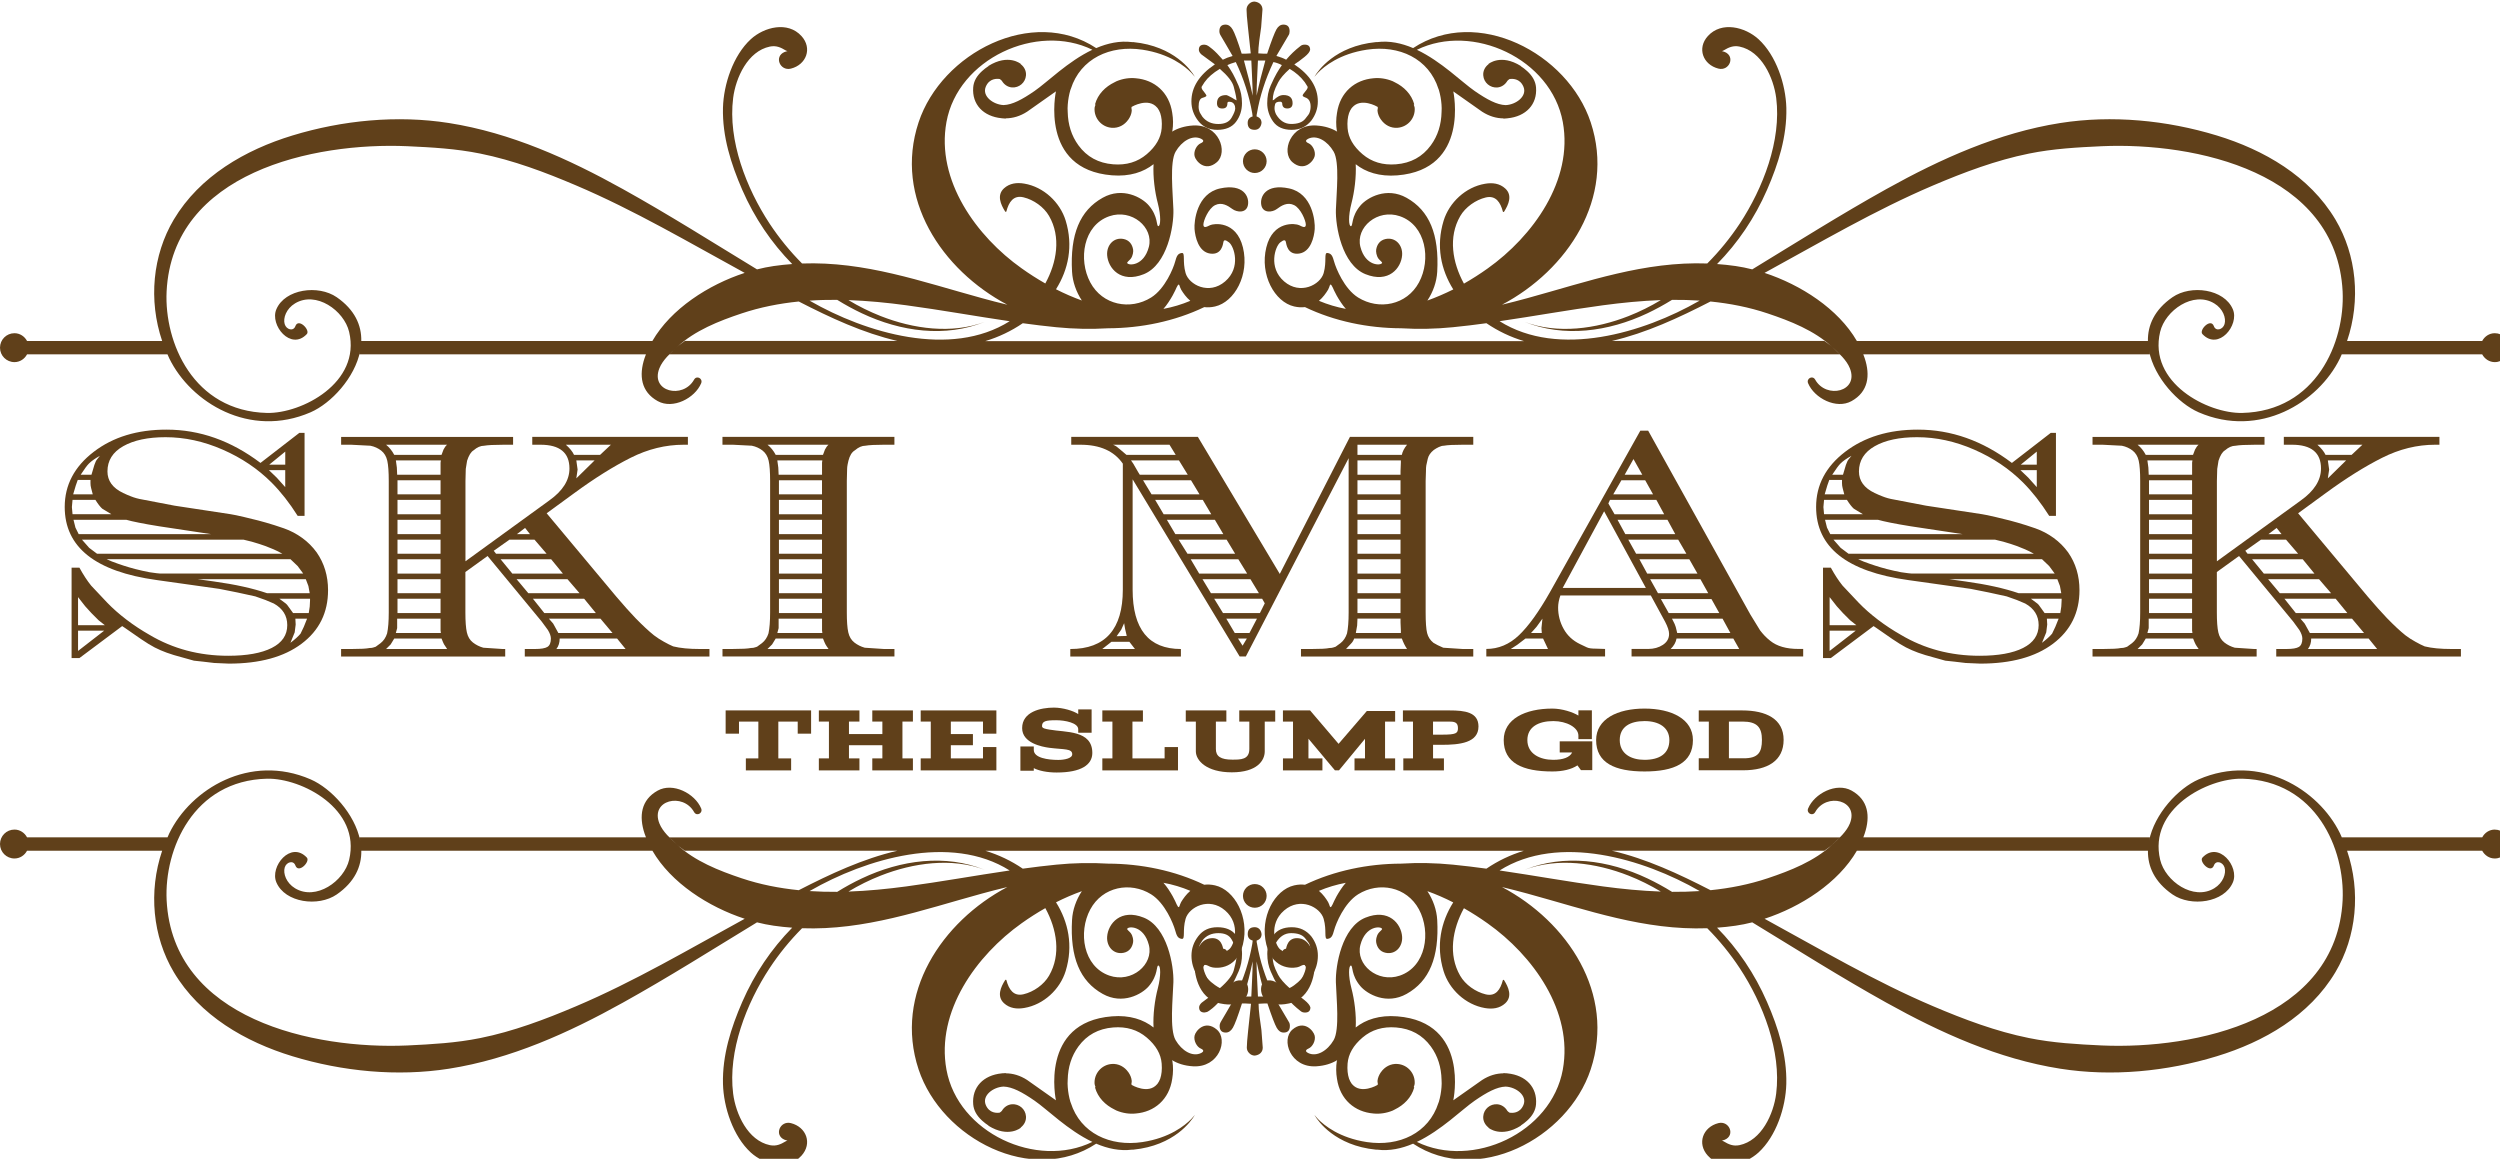 <?xml version="1.0" encoding="UTF-8" standalone="no"?>
<!-- Created with Inkscape (http://www.inkscape.org/) -->

<svg
   width="212.206mm"
   height="98.361mm"
   viewBox="0 0 212.206 98.361"
   version="1.1"
   id="svg5"
   inkscape:version="1.1.2 (b8e25be833, 2022-02-05)"
   sodipodi:docname="Ski Mask the Slump God 2021.svg"
   xmlns:inkscape="http://www.inkscape.org/namespaces/inkscape"
   xmlns:sodipodi="http://sodipodi.sourceforge.net/DTD/sodipodi-0.dtd"
   xmlns="http://www.w3.org/2000/svg"
   xmlns:svg="http://www.w3.org/2000/svg">
  <sodipodi:namedview
     id="namedview7"
     pagecolor="#ffffff"
     bordercolor="#666666"
     borderopacity="1.0"
     inkscape:pageshadow="2"
     inkscape:pageopacity="0.0"
     inkscape:pagecheckerboard="0"
     inkscape:document-units="mm"
     showgrid="false"
     inkscape:zoom="0.64052329"
     inkscape:cx="526.91293"
     inkscape:cy="444.94869"
     inkscape:window-width="1920"
     inkscape:window-height="1017"
     inkscape:window-x="-8"
     inkscape:window-y="-8"
     inkscape:window-maximized="1"
     inkscape:current-layer="layer1" />
  <defs
     id="defs2" />
  <g
     inkscape:label="Layer 1"
     inkscape:groupmode="layer"
     id="layer1"
     transform="translate(5.598,-3.685)">
    <g
       id="g913"
       transform="matrix(0.026,0,0,0.026,-5.598,-32.301)">
      <g
         id="Layer_3">
	<path
   class="st0"
   d="m 3966.3,1594.2 c -51.2,34.5 -76.8,74.9 -76.7,121 0,23.4 7.4,44.6 22.5,63.9 15.1,19.3 35.9,28.9 62.4,28.9 26.5,0 47.4,-8.6 60.5,-25.9 13.1,-17.3 19.7,-37.7 19.7,-61 0,-21 -3.8,-40.1 -11.1,-57.1 -7.4,-17 -13.6,-29.9 -18.4,-38.7 -5.5,-9.9 -11.6,-19.5 -18.2,-28.7 6.9,-3.3 16.1,-6.6 27.5,-9.9 25.9,54.4 43.7,110 53.6,166.7 l 1.4,10.8 c -10.7,3 -16.2,10 -16.2,21.2 0,15.1 7.6,22.5 22.7,22.5 6.1,0 11.3,-1.9 15.1,-5.8 3.8,-3.9 6.5,-9.5 7.4,-16.7 0,-10.5 -5.4,-17.6 -16.2,-21.2 0,-3.6 0.5,-7.3 1.4,-10.8 4.7,-28 11.5,-55.6 20.3,-82.6 8.8,-27.6 19.9,-55.6 33.3,-84.1 9.6,1.9 18.9,5.3 27.6,9.9 -5.9,8.6 -11.5,17.6 -17,27 -5.4,9.4 -11.9,22.6 -19.5,39.7 -7.6,17.1 -11.3,36.4 -11.3,57.7 0,21.3 6.5,42.2 19.4,60.1 12.9,17.9 33.1,26.9 60.7,26.9 25.9,0 47,-9.8 63.4,-29.6 14.4,-19.1 21.7,-40.1 21.7,-63.1 0,-46.4 -25.6,-86.7 -76.7,-120.9 11.3,-7.4 22.2,-15.4 32.7,-24 11.7,-9.3 17.9,-17.3 18.9,-23.8 0,-11.3 -5.9,-16.8 -17.7,-16.8 -5.9,0 -10.7,1.6 -14.3,4.9 -17,13 -32.5,27.9 -46.3,44.3 -8.5,-4.6 -19.1,-8.7 -31.9,-12.3 l 39.7,-67.4 c 2.3,-3.2 3.5,-7.7 3.5,-13.2 0,-14.5 -6.8,-21.7 -20.3,-21.7 -9.2,0 -16.9,5.2 -22.8,15.7 -5.9,10.5 -16.1,36.9 -30.2,79.2 h -12.1 l -16.8,-1 c 0,-10.5 0.9,-24.1 3.1,-40.9 2.2,-16.8 4.2,-31.8 6.2,-44.9 l 4.3,-57.2 c 0,-6.9 -2.3,-12.7 -6.8,-17.5 -4.5,-4.8 -11,-7.6 -19.1,-8.6 -7,0 -13.1,2.6 -18.2,7.8 -5.2,5.2 -7.9,11.4 -7.9,18.3 0,10.2 1.4,28.9 4.4,56.2 l 9.3,86.8 -17.2,1 h -12.4 c -13.4,-42 -23.2,-68.3 -29.5,-78.9 -6.2,-10.7 -14,-16 -23.1,-16 -13.5,0 -20.2,7.2 -20.2,21.7 0,4.6 1.4,9.4 4.4,14.2 l 18.2,31 c 9.1,15.8 16.1,27.6 20.6,35.5 -12.8,3.6 -23.4,7.7 -32,12.3 -13.7,-15.8 -25.2,-27.4 -34.4,-35 -9.2,-7.6 -15.1,-11.7 -17.7,-12.5 -2.7,-0.9 -5.5,-1.4 -8.4,-1.7 -11.8,0 -17.7,5.5 -17.7,16.7 0,4.9 2.7,10 8.3,15.2 z m 244.2,14.7 c 19.9,11.8 36.3,26.3 49.2,43.5 l 9.3,14.8 c 1,3.3 -1.4,8.3 -7.3,15.1 -5.9,6.8 -8.9,11.3 -8.9,13.6 0,2.3 2.5,3.9 7.3,5.9 12.5,3.7 18.7,13.7 18.7,30.1 0,7.1 -1.3,14.2 -3.9,20.8 -0.7,2.6 -5.4,9.4 -14.3,20 -8.9,10.6 -23.8,16.1 -45.2,16.1 -20.3,0 -36.7,-10.3 -49.1,-30.9 -3.6,-7 -5.4,-14 -5.4,-21 0,-3.3 0.6,-7.6 2,-12.9 1.4,-5.3 6.8,-7.9 16.6,-7.9 3.3,0 5.5,1.6 6.5,4.9 0,11.5 5.5,17.2 16.7,17.2 11.2,0 17.2,-5.7 17.2,-17.2 0,-17.7 -10,-26.6 -30,-26.6 -5.7,0.1 -11.2,1.6 -16.1,4.4 -5.5,3 -10.5,6.8 -14.9,11.3 l -3.9,1.5 c 0,-8.9 1.3,-17.8 3.8,-26.3 2.6,-8.7 7.2,-19.5 13.9,-32.2 6.5,-12.7 19.1,-27.5 37.8,-44.2 z m -105.9,19.2 c 1.4,-26.5 2.2,-42 2.2,-46.3 h 24.1 c -11.4,40.3 -20.9,78.5 -28.5,114.6 0,-19 0.7,-41.8 2.2,-68.3 z m -19.4,-46.3 c 0,5.6 0.8,22.4 2.3,50.4 1.4,28.1 2.1,49.4 2.1,64.2 -7.5,-35.4 -17,-73.6 -28.5,-114.6 z m -102.8,27.1 c 26,22.6 41.1,42 45.3,58.2 4.2,16.2 6.7,26.6 7.4,31.1 0.7,4.4 1.3,8.9 2,13.5 -3.1,-1.7 -5.4,-2.8 -6.9,-3.5 -1.5,-0.8 -4,-2.3 -7.9,-4.9 -10.5,-5.9 -16.9,-8.8 -19.2,-8.8 -20,0 -30,8.9 -30,26.6 0,11.5 5.7,17.2 17.3,17.2 11.6,0 16.7,-5.7 16.7,-17.2 0,-3.2 2,-4.9 5.8,-4.9 9.5,0 15.8,4.6 18.8,13.9 0.5,2.6 0.8,5.3 0.9,8 0,6.3 -3.9,16.4 -11.8,30.1 -7.9,13.8 -22.3,20.7 -43.5,20.7 -21.9,0 -39.2,-7.9 -51.8,-23.7 l -8,-12.9 c -3,-6.3 -4.5,-13.3 -4.4,-20.3 0,-16.8 4.3,-26.3 12.8,-28.6 8.5,-2.3 12.8,-4.8 12.8,-7.4 0,-1.3 -3.1,-5.7 -8.9,-13.3 -5.6,-6.2 -7.9,-11.3 -6.9,-15.3 l 9.4,-14.8 c 6,-8.4 13,-16 20.8,-22.7 8.1,-7.2 17.8,-14.1 29.3,-21 z"
   id="path828" />

	<path
   class="st0"
   d="m 4096.5,1871.6 c -21.3,0 -38.6,17.3 -38.6,38.6 0,21.3 17.3,38.7 38.6,38.7 21.4,0 38.7,-17.3 38.7,-38.7 -0.1,-21.3 -17.4,-38.6 -38.7,-38.6 z"
   id="path830" />

	<path
   class="st0"
   d="m 47.2,2566.3 c 18,0 33.2,-10.5 41.1,-25.4 h 458.5 c 2,4.4 3.8,8.9 5.9,13.3 70.2,143.9 262.5,262.2 461.3,175.9 67,-29.2 144.5,-112.4 161.9,-200.4 -0.6,3.8 -1.4,7.4 -2.4,11.2 h 935.3 c -1.6,4.1 -3.1,8.2 -4.5,12.3 -18.8,56.7 -11.8,109.9 42.8,140.3 49.8,27.9 121.7,-9.5 142,-58.2 6.4,-15.4 -14.7,-27 -23.2,-11.7 -36.3,64.6 -143.9,39.3 -113.1,-37.4 10.8,-27 36.5,-49.7 57.5,-69.3 58.6,-54.1 136.6,-84.8 210.6,-109.5 61,-20.4 123.6,-32.6 186.8,-39 103.1,53 210.4,103 322.2,128.8 h -694 c -8.5,6.5 -17.7,12.4 -25.6,19.7 -7.9,7.3 -16.6,15.5 -24.8,24 h 3821 c -8.3,-8.4 -16.8,-16.5 -24.8,-24 -8,-7.5 -17.1,-13.2 -25.7,-19.7 h -694 c 111.9,-25.8 219.1,-75.8 322.3,-128.8 63.2,6.4 125.8,18.5 186.8,39 74,24.8 152,55.5 210.6,109.5 21,19.6 46.7,42.3 57.5,69.3 30.8,76.6 -76.8,101.9 -113.1,37.4 -8.5,-15.3 -29.6,-3.8 -23.2,11.7 20.3,48.7 92.2,86.1 142,58.2 54.5,-30.3 61.6,-83.6 42.7,-140.3 -1.4,-4.1 -2.9,-8.2 -4.5,-12.3 h 935.3 c -0.9,-3.8 -1.7,-7.4 -2.4,-11.2 17.4,88 95,171.2 161.9,200.4 198.9,86.3 391.2,-32 461.3,-175.9 2.1,-4.4 4,-8.8 5.9,-13.3 h 458.5 c 8,14.8 23.2,25.4 41.1,25.4 26.1,0 47.2,-21.1 47.2,-47.1 0,0 0,0 0,-0.1 0.1,-26 -21,-47.2 -47,-47.2 -0.1,0 -0.2,0 -0.2,0 -18,0 -33.1,10.5 -41.1,25.4 h -441.1 c 45.2,-133.6 31,-280.1 -37.9,-396.3 -84.8,-142.5 -233.6,-227.7 -387.3,-274.6 -163.4,-49.8 -342.4,-67.3 -511.2,-40.7 -201.6,31.8 -390.3,117 -567.4,215.5 -148.8,82.8 -292.8,173.8 -438.1,262.3 -17.9,-4.6 -36,-8.2 -54.3,-10.9 -20.4,-2.9 -40.7,-5.1 -60.6,-6.5 68,-69.1 123.1,-150.6 163.2,-242.4 36.9,-84.6 65.2,-174.2 63,-267.5 -2,-76.6 -33,-171 -90.8,-224.1 -43.6,-39.8 -120.6,-59.7 -165.4,-10.3 -36.3,39.9 -15.9,93.6 34.5,106.3 35.5,8.9 56,-39.4 20.8,-54.3 -13.1,-5.3 -12.8,0.2 -3.9,-5.1 16.7,-10 31.2,-16.6 51.6,-12.6 72.5,14.9 111.6,102 120.1,168 17.6,138.9 -43.4,294.9 -118.8,409.7 -31,46.9 -66.6,90.7 -106.3,130.5 -205.5,-7.3 -388.5,58.7 -587.3,113.2 -27,7.4 -54.6,14.6 -82.8,21.4 213.8,-113.1 371.5,-348.2 289.6,-595.5 -75.2,-226.8 -371.7,-380 -579.8,-242.3 -37.2,-15.9 -76.9,-24.7 -117.7,-19.5 -1.1,0.1 -2.1,-0.2 -3.2,-0.1 -134.7,13.3 -189.9,94.6 -199.3,110.1 -0.7,1 -1.4,2.1 -2,3.3 3,-3.7 6.9,-8.3 11.5,-13.2 20.8,-21.2 70.7,-62 159.8,-75.4 105.4,-15.9 202,29 233.6,127.9 0.3,1.3 1,2.3 1.4,3.5 4.5,15.4 7.4,31.3 8.6,47.4 0.7,8.1 0.7,16.3 0.2,24.4 -0.9,41.2 -12.1,77.7 -35,109 -27.5,37.5 -65.1,58.2 -113.4,62 -43.2,3.5 -79.8,-7.5 -109.7,-33 -30.1,-25.6 -46.3,-53.9 -48.7,-84.8 -1.6,-20.1 0.3,-36.3 4.8,-49.5 2.4,-6.2 5.2,-11.8 8.3,-15.9 l 2,-2.3 c 28.7,-33.3 81.2,-3.1 83,-1.9 0.3,0.9 0.4,2.3 0.7,3.4 -0.2,3.1 -1.4,5.9 -1.2,9.1 0.9,10.6 5.1,19.9 10.7,28.2 0.2,0.3 0.4,0.6 0.7,0.8 12,17.3 31.8,28.6 54.2,26.7 33.5,-2.7 58.6,-32 55.8,-65.4 -0.5,-3.6 -2,-6.7 -3,-10 l 1.6,-1.2 c -9.1,-33.4 -34.1,-57.7 -63.4,-71.9 -2.3,-1.3 -4.6,-2.5 -7,-3.6 -20.6,-8.5 -42.4,-11.7 -62.7,-9.6 -60.6,5.1 -109.1,45.3 -119.1,113.3 -3.3,19.4 -3.5,39.2 -0.5,58.7 0.2,-0.4 0.3,-0.9 0.3,-1.3 0.2,1.2 0.4,2.3 0.6,3.4 -18,-10.7 -40.2,-18.1 -67.7,-19.9 -85.4,-5.4 -116.3,87.3 -78.1,119.9 38.2,32.7 69.1,-3.6 72.6,-20 3.5,-16.4 -7.3,-36.4 -19.9,-41.8 -12.6,-5.4 -9.1,-10.9 -1.8,-14.6 28.4,-14.2 63.6,7.3 83.6,41.9 20,34.6 9.1,134.5 7.3,189.1 -1.8,54.6 20,179.9 96.3,210.8 76.3,30.8 116.9,-20 119.9,-61.8 2.4,-32.9 -21.7,-59.9 -54.4,-52.8 -17.7,4 -27.6,17.3 -30.3,34.6 -1,6.2 0.5,19.9 7.7,29.7 4.6,5.9 12.8,11.1 11.5,13.9 -3.5,9 -54.5,10.9 -70.7,-52.7 -16.2,-63.6 55.9,-125.3 129,-100 85.3,29.5 102.3,141.5 62.3,216 -40,74.4 -130.7,91.6 -198.7,49.4 -45.6,-28.4 -72.6,-96.4 -78.1,-116.3 -5.5,-19.9 -9.1,-27.2 -21.8,-29.1 -12.7,-1.9 -1.8,27.2 -12.6,65.5 -10.8,38.3 -76.4,72.7 -129.1,27.3 -52.7,-45.4 -29,-114.5 -12.7,-127.3 11.2,-8.7 16.4,-9.1 18.2,-1.8 1.8,7.3 5.4,43.6 43.5,38.2 38.2,-5.4 49.1,-54.6 50.9,-80.1 1.7,-25.5 -7.3,-116.2 -83.7,-132.6 -76.4,-16.4 -96.2,27.3 -90.7,54.6 5.5,27.3 36.3,23.6 50.8,12.6 14.5,-10.9 34.5,-23.6 56.4,-12.6 21.9,11 38.1,50.8 38.1,63.6 0,12.8 -10.9,7.3 -21.8,1.8 -10.9,-5.5 -85.4,-16.3 -107.2,72.7 -21.8,89 27.2,178.1 90.9,192.7 13.1,3 24.7,3.4 35.3,2.1 96.4,46.3 206,68.7 313.7,69.1 56.4,3.4 112.9,2.2 169.1,-3.4 36.7,-3.6 73.2,-8.1 109.6,-13.1 37.6,25.6 78.9,45.3 122.5,58.4 H 3216.7 c 43.5,-13.1 84.8,-32.8 122.4,-58.4 36.4,5 73,9.5 109.7,13.1 56.2,5.6 112.8,6.8 169.1,3.4 107.7,-0.4 217.3,-22.8 313.7,-69.1 10.5,1.3 22.2,0.9 35.3,-2.1 63.6,-14.6 112.7,-103.6 90.9,-192.7 -21.8,-89.1 -96.3,-78.1 -107.2,-72.7 -10.9,5.4 -21.9,11 -21.9,-1.8 0,-12.8 16.4,-52.7 38.2,-63.6 21.8,-10.9 41.8,1.8 56.4,12.6 14.6,10.9 45.4,14.6 50.8,-12.6 5.4,-27.3 -14.5,-71 -90.7,-54.6 -76.2,16.4 -85.5,107.3 -83.6,132.6 1.9,25.4 12.6,74.6 50.9,80.1 38.2,5.5 41.9,-31 43.5,-38.2 1.6,-7.2 7.1,-6.9 18.3,1.8 16.3,12.8 40,81.8 -12.8,127.3 -52.8,45.4 -118.1,10.9 -129.1,-27.3 -10.9,-38.1 0,-67.3 -12.6,-65.5 -12.6,1.8 -16.5,9.1 -21.8,29.1 -5.3,20 -32.6,87.9 -78.2,116.3 -67.9,42.3 -158.8,25.2 -198.6,-49.4 -39.8,-74.6 -23,-186.5 62.2,-216 73.2,-25.3 145.5,36.3 129.1,100 -16.4,63.6 -67.3,61.7 -70.7,52.7 -1.2,-2.7 6.9,-8 11.5,-13.9 7.3,-9.8 8.8,-23.5 7.8,-29.7 -2.8,-17.4 -12.6,-30.6 -30.3,-34.6 -32.7,-7.2 -56.8,19.9 -54.5,52.8 3,41.8 43.6,92.7 119.9,61.8 76.3,-31 98.2,-156.3 96.4,-210.8 -1.8,-54.5 -12.7,-154.6 7.2,-189.1 19.9,-34.5 55.3,-56.1 83.7,-41.9 7.2,3.6 10.8,9.1 -1.9,14.6 -12.7,5.4 -23.6,25.5 -19.9,41.8 3.7,16.3 34.5,52.7 72.6,20 38.1,-32.7 7.4,-125.4 -78.1,-119.9 -27.4,1.8 -49.8,9.2 -67.7,19.9 0.2,-1.1 0.4,-2.3 0.5,-3.4 0.1,0.5 0.2,0.8 0.3,1.3 3,-19.5 2.8,-39.3 -0.5,-58.7 -9.9,-68 -58.4,-108.2 -119,-113.3 -20.2,-2.1 -42.1,1 -62.7,9.6 -2.5,1.1 -4.7,2.3 -7,3.6 -29.3,14.2 -54.3,38.5 -63.4,71.9 l 1.6,1.2 c -1,3.3 -2.6,6.4 -3,10 -2.7,33.4 22.3,62.8 55.8,65.4 22.5,1.8 42.3,-9.4 54.2,-26.7 0.3,-0.2 0.5,-0.5 0.7,-0.8 5.5,-8.3 9.8,-17.6 10.6,-28.2 0.3,-3.2 -0.9,-6 -1.1,-9.1 0.3,-1.1 0.3,-2.5 0.7,-3.4 1.8,-1.2 54.3,-31.4 82.9,1.9 0.7,0.8 1.3,1.4 2,2.3 3.2,4.2 6,9.7 8.4,15.9 4.4,13.2 6.4,29.4 4.8,49.5 -2.5,31 -18.6,59.2 -48.7,84.8 -30.1,25.6 -66.5,36.5 -109.7,33 -48.3,-3.8 -86,-24.5 -113.4,-62 -22.9,-31.4 -34.1,-67.9 -35,-109 -0.6,-8.1 -0.5,-16.3 0.2,-24.4 1.2,-16 4.1,-31.9 8.6,-47.4 0.4,-1.2 1.1,-2.1 1.4,-3.5 31.6,-98.8 128.2,-143.7 233.6,-127.9 89.1,13.5 139,54.2 159.8,75.4 4.6,5 8.5,9.5 11.5,13.2 -0.6,-1.1 -1.2,-2.2 -2,-3.3 -9.3,-15.5 -64.5,-96.8 -199.2,-110.1 -1.2,-0.1 -2.1,0.2 -3.2,0.1 -40.8,-5.2 -80.5,3.6 -117.7,19.5 -208.1,-137.7 -504.6,15.5 -579.8,242.3 -81.9,247.3 75.8,482.4 289.7,595.5 -28.2,-6.7 -55.8,-13.9 -82.8,-21.4 C 3007,2303 2824,2237 2618.5,2244.3 c -39.7,-39.9 -75.2,-83.6 -106.2,-130.5 -75.4,-114.7 -136.4,-270.7 -118.8,-409.7 8.4,-66 47.5,-153.1 120.1,-168 20.4,-4 34.9,2.5 51.6,12.6 8.8,5.3 9.1,-0.2 -3.9,5.1 -35.2,14.8 -14.7,63.2 20.7,54.3 50.4,-12.6 70.9,-66.4 34.6,-106.3 -44.8,-49.4 -121.9,-29.6 -165.5,10.3 -57.7,53.1 -88.8,147.5 -90.8,224.1 -2.3,93.4 26.1,182.9 62.9,267.5 40.1,91.8 95.3,173.3 163.2,242.4 -20,1.4 -40.2,3.6 -60.6,6.5 -18.3,2.7 -36.4,6.3 -54.3,10.9 -145.4,-88.5 -289.3,-179.6 -438.2,-262.3 -177.1,-98.5 -365.8,-183.7 -567.4,-215.5 -168.8,-26.6 -347.9,-9.1 -511.2,40.7 -153.7,46.9 -302.5,132.2 -387.4,274.6 -68.9,116.2 -83.1,262.7 -37.9,396.3 H 88.3 c -7.9,-14.9 -23.1,-25.4 -41.1,-25.4 -26,0 -47.1,21 -47.2,47.1 0,0.1 0,0.1 0,0.2 0,26 21.1,47.1 47.2,47.1 z m 6264.3,-577 c 100.4,-42.7 205.1,-82.1 312.5,-103.8 78.8,-16 157.9,-20.4 238.1,-24.1 305.2,-13.4 766.2,84.8 785.9,474.2 8,166.4 -86.7,390.7 -327.8,396.6 -112.8,2.4 -307.3,-98.4 -268,-264.6 16.6,-70.1 108.3,-134.5 176.7,-93 28.7,17.3 39.4,48.1 33.6,67.6 -5.5,18.3 -28.6,24.6 -34.9,6.6 -10.2,-27.7 -49.5,12.9 -37.3,26 52.3,55.6 121.5,-29.5 99.3,-81 -28.2,-66.4 -136.8,-81.1 -197.1,-39.4 -59,40.9 -81.1,91.7 -80.2,142.9 h -950.2 c -60.9,-105.2 -183.3,-183.6 -301.4,-222.3 181.5,-99.1 360.2,-204.7 550.8,-285.7 z m -1975.6,340.4 c 5.4,-9.1 5.4,-21.8 10.9,-14.5 5.5,7.3 7.8,21.4 30.7,56 5,7.5 10.4,14.6 16.3,21.3 -30.1,-5.6 -59.5,-14.4 -87.8,-26.3 13.4,-11.3 23,-25.1 29.9,-36.5 z m 324.1,35.6 c 18.8,-28.6 30.3,-61.3 32.1,-93.8 6.8,-122 -25.4,-200 -100.1,-241.7 -64.7,-36.3 -128.2,-1.2 -150.7,25.4 -31,36.4 -23.6,67.3 -31,67.3 -7.4,0 -9.1,-32.7 1.8,-74.6 9.8,-37.4 16.1,-86.9 13.9,-127.7 32.5,25.8 77.7,41.1 135.8,36.4 237.9,-19.1 182.8,-274.1 182.8,-274.1 l 94.1,66.3 c 22.9,14.7 46.3,21.7 70.4,21.8 -0.4,0.4 -0.8,0.6 -1.3,0.9 3.3,0 6.1,-0.6 9.3,-0.8 0.8,-0.1 1.6,0.1 2.2,-0.1 0.6,-0.1 1.6,-0.3 2.4,-0.3 60.1,-5.9 97.4,-45.3 93,-100.8 -1.6,-19.6 -11.4,-37.2 -28.9,-53.2 -6.7,-6.1 -13.9,-11.6 -21.4,-16.5 l 0.9,-0.1 c -66.1,-41.3 -106.1,-6.6 -106.1,-6.6 l 0.6,0.5 c -11.3,8.4 -18.7,21.8 -17.4,36.9 1.8,23.4 22.5,41 45.9,39.2 14.5,-1.2 26.1,-10 32.9,-21.7 2.2,-2 4.3,-4.3 6.8,-5.7 8.3,-1.4 33.9,-3.2 45.7,25.2 12.8,31 -24.7,58.5 -58.3,59.8 -28.6,-1 -60.6,-18.2 -100.8,-45.9 -41.5,-28.5 -109,-96.8 -188.9,-134.7 181.7,-88.9 438.6,29.2 476.4,235.9 34.8,190.6 -98.5,373.6 -245.4,478 -25,17.8 -50.8,34.3 -77.4,49.5 -37.6,-68.7 -51.9,-151.9 -12.1,-220.5 16.8,-29.2 50.5,-53 83.3,-60.8 32.8,-7.8 48,16.1 55.9,46 0.6,2.1 3.2,1.7 4.1,0.2 14.7,-23.2 27.8,-53.2 3.9,-75.3 -18.4,-17.1 -42.5,-19.9 -66.5,-15.6 -63.1,10.7 -116.6,60.7 -135,120.8 -25.1,82.6 -8.8,159.6 31.6,224.1 -27.4,13.6 -55.6,25.9 -84.5,36.3 z m 573.3,15.4 c 62,-8.3 125.3,-14.6 188.8,-16.9 -33.6,20.3 -68.8,37.8 -105.4,52.2 -106,41.7 -231.7,59.5 -339.4,18.9 128.4,51.7 272.9,32.5 401.2,-28.1 27.5,-13.1 54.3,-27.7 80.2,-43.8 30.1,-0.2 60.2,0.5 90.3,2.5 l -1.7,0.9 c -181.2,104.1 -458.6,187.8 -651.6,66.3 112.7,-16.5 224.8,-36.8 337.6,-52 z m -1388,-65.5 c 5.4,-7.3 5.4,5.4 10.8,14.5 6.9,11.4 16.5,25.2 29.9,36.5 -28.2,11.9 -57.7,20.7 -87.8,26.3 5.9,-6.7 11.4,-13.9 16.3,-21.3 23,-34.6 25.3,-48.8 30.8,-56 z m -755.4,-532.8 c 37.7,-206.7 294.7,-324.8 476.4,-235.9 -79.9,37.9 -147.4,106.2 -188.9,134.7 -40.2,27.7 -72.3,44.9 -100.9,45.9 -33.6,-1.3 -71.1,-28.8 -58.3,-59.8 11.8,-28.4 37.4,-26.6 45.7,-25.2 2.4,1.4 4.6,3.6 6.8,5.7 6.8,11.7 18.4,20.5 32.9,21.7 23.4,1.8 44.1,-15.7 45.9,-39.2 1.3,-15.1 -6.2,-28.5 -17.4,-36.9 l 0.6,-0.5 c 0,0 -40,-34.6 -106.1,6.6 l 0.9,0.1 c -7.6,4.9 -14.7,10.5 -21.4,16.5 -17.6,16 -27.4,33.6 -28.9,53.2 -4.4,55.6 33,94.9 93,100.8 0.8,0.1 1.6,0.3 2.4,0.3 0.8,0 1.4,0 2.3,0.1 3.1,0.2 5.9,0.8 9.3,0.8 -0.5,-0.2 -0.9,-0.5 -1.3,-0.9 24.1,-0.1 47.5,-7 70.4,-21.8 l 94,-66.3 c 0,0 -55,255 182.9,274.1 58.2,4.7 103.3,-10.6 135.8,-36.4 -2.3,40.8 4,90.3 13.9,127.7 10.9,41.9 9.1,74.6 1.8,74.6 -7.3,0 0,-30.9 -31,-67.3 -22.5,-26.6 -86,-61.7 -150.7,-25.4 -74.7,41.7 -106.9,119.7 -100.1,241.7 1.8,32.5 13.3,65.3 32,93.8 -28.9,-10.5 -57,-22.7 -84.4,-36.7 40.4,-64.4 56.8,-141.4 31.6,-224.1 -18.4,-60.1 -72,-110.1 -135,-120.8 -24.1,-4.2 -48.1,-1.4 -66.6,15.6 -23.8,22.1 -10.7,52.1 3.9,75.3 1,1.5 3.5,1.9 4.1,-0.2 7.9,-29.9 22.7,-53.9 55.9,-46 33.2,7.9 66.6,31.6 83.4,60.8 39.7,68.6 25.5,151.9 -12.2,220.5 -26.6,-15.2 -52.5,-31.7 -77.4,-49.5 -146.8,-104 -280.1,-287 -245.3,-477.6 z M 2733.2,2363 c 25.9,16.1 52.7,30.8 80.3,43.8 128.3,60.6 272.7,79.9 401.2,28.1 -107.7,40.5 -233.4,22.8 -339.4,-18.9 -36.5,-14.4 -71.8,-31.8 -105.4,-52.2 63.6,2.3 126.9,8.5 188.8,16.9 112.8,15.2 224.9,35.6 337.5,52.1 -193,121.6 -470.4,37.8 -651.6,-66.3 l -1.7,-0.9 c 30.1,-2.1 60.2,-2.8 90.3,-2.6 z M 543.9,2335.6 c 19.7,-389.4 480.7,-487.6 786,-474.2 80.2,3.7 159.3,8.1 238.1,24.1 107.4,21.7 212,61 312.4,103.8 190.6,81 369.3,186.6 550.8,285.7 -118.1,38.6 -240.6,117.1 -301.4,222.3 h -950.3 c 1,-51.2 -21.1,-102 -80.2,-142.9 -60.3,-41.6 -168.9,-27 -197.1,39.4 -22.2,51.6 47.1,136.6 99.4,81 12.2,-13.1 -27.1,-53.7 -37.3,-26 -6.4,18 -29.4,11.7 -34.9,-6.6 -5.8,-19.5 5,-50.3 33.7,-67.6 68.4,-41.6 160.1,22.9 176.7,93 39.3,166.2 -155.2,267 -268.1,264.6 -241,-5.9 -335.8,-230.2 -327.8,-396.6 z"
   id="path832" />

	<path
   class="st0"
   d="m 4258.5,4648.9 c -10.4,-8.6 -21.3,-16.6 -32.7,-24 51.1,-34.2 76.7,-74.5 76.7,-120.9 0,-23 -7.2,-44.1 -21.7,-63.2 -16.4,-19.7 -37.5,-29.6 -63.4,-29.6 -27.6,0 -47.8,9 -60.7,26.9 -12.9,17.9 -19.4,37.9 -19.4,60 0,21.4 3.8,40.7 11.3,57.7 7.5,17.1 14,30.4 19.5,39.8 5.5,9.4 11.1,18.4 17,27 -8.7,4.6 -18,7.9 -27.6,9.8 -13.4,-28.5 -24.5,-56.6 -33.3,-84.1 -8.8,-27 -15.5,-54.6 -20.3,-82.6 -1,-3.5 -1.5,-7.2 -1.4,-10.9 10.9,-3.6 16.2,-10.6 16.2,-21.1 -0.9,-7.2 -3.4,-12.8 -7.4,-16.7 -4,-3.9 -9,-5.9 -15.1,-5.9 -15.1,0 -22.7,7.5 -22.7,22.6 0,11.1 5.4,18.2 16.2,21.1 l -1.4,10.9 c -9.8,56.7 -27.7,112.3 -53.6,166.7 -11.4,-3.2 -20.6,-6.6 -27.5,-9.8 6.6,-9.2 12.7,-18.8 18.2,-28.7 4.9,-8.9 11,-21.8 18.4,-38.7 7.4,-17 11.1,-36 11.1,-57.1 0,-23.4 -6.7,-43.7 -19.7,-61 -13.1,-17.3 -33.3,-25.9 -60.5,-25.9 -27.2,0 -47.4,9.6 -62.4,28.9 -15.1,19.3 -22.5,40.6 -22.5,64 0,46.1 25.6,86.4 76.7,121 l -43.4,32.5 c -5.5,5.2 -8.3,10.3 -8.3,15.2 0,11.2 5.9,16.8 17.7,16.8 2.8,-0.3 5.7,-0.9 8.4,-1.8 2.5,-0.8 8.5,-4.9 17.7,-12.4 9.2,-7.5 20.6,-19.3 34.4,-35 8.5,4.5 19.2,8.6 32,12.2 l -20.6,35.5 -18.2,31 c -3,4.9 -4.4,9.6 -4.4,14.3 0,14.4 6.6,21.7 20.2,21.7 9.1,0 16.9,-5.4 23.1,-16 6.2,-10.6 16.1,-37 29.5,-78.9 h 12.4 l 17.2,0.9 -9.3,86.9 c -2.9,27.3 -4.4,46 -4.4,56.2 0,6.9 2.6,13 7.9,18.2 5.3,5.3 11.3,7.9 18.2,7.9 8.1,-1 14.5,-3.9 19.1,-8.6 4.6,-4.7 6.8,-10.6 6.8,-17.5 l -4.3,-57.2 c -2,-13.2 -4.1,-28.1 -6.2,-44.9 -2.1,-16.7 -3.1,-30.4 -3.1,-41 l 16.8,-0.9 h 12.1 c 14.2,42.3 24.2,68.6 30.2,79.1 5.9,10.6 13.6,15.8 22.8,15.8 13.5,0 20.3,-7.2 20.3,-21.7 0,-5.5 -1.2,-10 -3.5,-13.2 l -39.7,-67.4 c 12.8,-3.6 23.4,-7.7 31.9,-12.2 13.8,16.4 29.3,31.2 46.3,44.3 3.6,3.2 8.4,4.9 14.3,4.9 11.8,0 17.7,-5.6 17.7,-16.8 -1.7,-6.8 -8,-14.8 -19.6,-24.1 z m -276.1,-38.5 c -11.4,-6.9 -21.1,-13.8 -29.2,-20.8 -7.8,-6.7 -14.8,-14.4 -20.8,-22.8 L 3923,4552 c -0.9,-3.9 1.3,-9 6.9,-15.2 5.8,-7.6 8.9,-12.1 8.9,-13.4 0,-2.7 -4.3,-5.1 -12.8,-7.4 -8.5,-2.3 -12.8,-11.8 -12.8,-28.6 -0.1,-7 1.4,-13.9 4.4,-20.3 l 8,-12.9 c 12.6,-15.8 29.9,-23.7 51.8,-23.7 21.9,0 35.6,6.9 43.5,20.7 7.9,13.7 11.8,23.9 11.8,30.2 -0.1,2.7 -0.4,5.3 -0.9,7.9 -3,9.4 -9.2,14 -18.8,14 -3.9,0 -5.8,-1.7 -5.8,-4.9 0,-11.4 -5.6,-17.2 -16.7,-17.2 -11.1,0 -17.3,5.7 -17.3,17.2 0,17.8 10,26.6 30,26.6 2.3,0 8.7,-2.9 19.2,-8.8 3.9,-2.7 6.4,-4.3 7.9,-5 1.4,-0.6 3.8,-1.8 6.9,-3.5 -0.7,4.6 -1.3,9.1 -2,13.5 -0.7,4.4 -3.1,14.8 -7.4,31 -4.5,16.1 -19.4,35.6 -45.4,58.2 z m 105.1,-23.4 c -1.6,28.1 -2.3,44.8 -2.3,50.4 h -24.1 c 11.5,-41 21,-79.2 28.5,-114.6 0,14.8 -0.7,36.2 -2.1,64.2 z m 19.3,50.4 c 0,-4.2 -0.8,-19.7 -2.2,-46.2 -1.4,-26.5 -2.3,-49.4 -2.3,-68.4 7.5,36.1 17,74.3 28.5,114.6 z m 103.7,-27 c -18.7,-16.7 -31.4,-31.5 -38,-44.2 -6.6,-12.8 -11.3,-23.6 -13.9,-32.2 -2.4,-8.6 -3.7,-17.4 -3.8,-26.3 l 3.9,1.5 c 4.4,4.5 9.4,8.3 14.9,11.3 4.9,2.8 10.4,4.4 16.1,4.4 20,0 30,-8.8 30,-26.6 0,-11.4 -5.7,-17.2 -17.2,-17.2 -11.5,0 -16.7,5.7 -16.7,17.2 -1,3.2 -3.1,4.9 -6.5,4.9 -9.8,0 -15.4,-2.7 -16.6,-7.9 -1.2,-5.2 -2,-9.6 -2,-12.9 0,-7 1.8,-14 5.4,-21 12.5,-20.6 28.9,-30.9 49.1,-30.9 21.4,0 36.4,5.4 45.2,16.1 8.9,10.7 13.6,17.4 14.3,20 2.6,6.6 4,13.7 3.9,20.8 0,16.5 -6.2,26.5 -18.7,30.2 -4.9,2 -7.3,3.9 -7.3,5.9 0,2 3,6.9 8.9,13.6 5.9,6.7 8.3,11.8 7.3,15.1 l -9.3,14.8 c -12.6,17 -29.1,31.5 -49,43.4 z"
   id="path834" />

	<path
   class="st0"
   d="m 4135.2,4309 c 0,-21.4 -17.3,-38.7 -38.6,-38.7 -21.4,0 -38.7,17.3 -38.7,38.6 0,21.4 17.3,38.7 38.6,38.7 0,0 0,0 0.1,0 21.2,0 38.5,-17.2 38.6,-38.6 z"
   id="path836" />

	<path
   class="st0"
   d="m 8144.8,4092.4 c -18,0 -33.1,10.5 -41.1,25.4 h -458.4 c -2,-4.5 -3.9,-9 -6,-13.4 -70.2,-143.9 -262.5,-262.1 -461.3,-175.9 -66.9,29.2 -144.4,112.4 -161.9,200.4 0.7,-3.7 1.5,-7.4 2.4,-11.1 h -935.3 c 1.6,-4.2 3.1,-8.3 4.5,-12.4 18.9,-56.8 11.8,-109.9 -42.7,-140.2 -49.8,-27.9 -121.7,9.5 -142,58.2 -6.4,15.4 14.7,27 23.2,11.7 36.3,-64.6 143.8,-39.2 113.1,37.4 -10.9,27 -36.6,49.7 -57.5,69.2 -58.6,54.1 -136.6,84.8 -210.6,109.6 -61,20.4 -123.6,32.6 -186.8,39 -103.1,-53 -210.3,-103 -322,-128.8 H 5956 c 8.6,-6.6 17.7,-12.5 25.7,-19.8 8,-7.3 16.6,-15.5 24.8,-23.8 h -3821 c 8.3,8.3 16.8,16.5 24.8,23.8 8,7.4 17,13.2 25.6,19.8 h 693.8 c -111.7,25.8 -218.9,75.8 -322,128.8 -63.2,-6.4 -125.8,-18.5 -186.8,-39 -74,-24.8 -152,-55.6 -210.6,-109.6 -21,-19.5 -46.7,-42.2 -57.5,-69.2 -30.8,-76.6 76.8,-102 113.1,-37.4 8.5,15.3 29.6,3.8 23.2,-11.7 -20.3,-48.7 -92.2,-86.1 -142,-58.2 -54.6,30.3 -61.6,83.4 -42.8,140.2 1.4,4.2 2.9,8.3 4.6,12.4 h -935.3 c 1,3.7 1.7,7.4 2.4,11.1 -17.4,-87.9 -94.9,-171.2 -161.9,-200.4 -198.8,-86.2 -391.2,32 -461.3,175.9 -2.1,4.4 -3.9,8.9 -5.9,13.4 H 88.3 c -7.9,-14.9 -23.1,-25.4 -41.1,-25.4 -26,0 -47.1,21 -47.2,47.1 0,0 0,0.1 0,0.1 0,26.1 21.1,47.2 47.2,47.2 v 0 c 18,0 33.2,-10.5 41.1,-25.4 h 441.1 c -45.2,133.5 -31,280.1 37.9,396.3 84.8,142.5 233.6,227.8 387.4,274.7 163.3,49.8 342.4,67.3 511.2,40.7 201.5,-31.7 390.3,-117 567.4,-215.5 148.9,-82.7 292.8,-173.8 438.1,-262.3 17.9,4.6 36.1,8.2 54.4,10.9 20.4,3 40.6,5.1 60.5,6.5 -67.9,69.1 -123,150.5 -163.1,242.4 -36.8,84.6 -65.2,174.2 -62.9,267.5 2,76.7 33,171 90.8,224.1 43.6,39.8 120.7,59.8 165.5,10.3 36.3,-40 15.8,-93.6 -34.6,-106.3 -35.4,-8.9 -55.9,39.5 -20.7,54.3 13.1,5.3 12.7,-0.2 3.9,5.1 -16.7,10 -31.2,16.6 -51.6,12.6 -72.5,-15 -111.6,-102.1 -120.1,-168.1 -17.6,-138.9 43.4,-294.9 118.8,-409.5 30.9,-47 66.5,-90.7 106.2,-130.6 205.5,7.3 388.5,-58.7 587.3,-113.2 27,-7.4 54.6,-14.6 82.8,-21.3 -213.8,113 -371.5,348.1 -289.7,595.4 75.2,226.8 371.7,380 579.8,242.4 37.2,15.9 76.9,24.7 117.7,19.5 1.1,-0.2 2,0.2 3.2,0.1 134.7,-13.3 189.9,-94.6 199.2,-110.1 0.7,-1 1.4,-2.1 2,-3.3 -3,3.7 -6.9,8.3 -11.5,13.2 -20.8,21.2 -70.7,61.9 -159.8,75.4 -105.4,15.8 -202,-29 -233.6,-127.9 -0.3,-1.3 -1,-2.3 -1.4,-3.5 -4.5,-15.4 -7.4,-31.3 -8.6,-47.4 -0.7,-8.1 -0.8,-16.2 -0.2,-24.3 0.9,-41.2 12.1,-77.7 35,-109.1 27.4,-37.4 65.1,-58.1 113.4,-62 43.3,-3.5 79.8,7.5 109.7,33 30.1,25.6 46.3,53.9 48.7,84.8 1.6,20.2 -0.3,36.3 -4.8,49.5 -2.4,6.2 -5.2,11.8 -8.4,15.9 -0.7,0.9 -1.3,1.6 -2,2.4 -28.6,33.3 -81.1,3.1 -82.9,1.9 -0.3,-0.9 -0.4,-2.4 -0.7,-3.5 0.2,-3.1 1.4,-5.9 1.1,-9.1 -0.8,-10.7 -5.1,-20 -10.6,-28.2 -0.2,-0.3 -0.4,-0.6 -0.7,-0.8 -12,-17.3 -31.8,-28.5 -54.2,-26.7 -33.4,2.6 -58.4,31.9 -55.8,65.3 0,0 0,0.1 0,0.1 0.4,3.6 2,6.7 3,10 l -1.6,1.2 c 9.1,33.4 34.1,57.7 63.4,72 2.3,1.2 4.5,2.5 7,3.6 20.6,8.5 42.4,11.7 62.7,9.5 60.6,-5 109.1,-45.3 119,-113.3 3.3,-19.4 3.5,-39.2 0.5,-58.6 -0.1,0.4 -0.3,0.8 -0.3,1.3 -0.1,-1.1 -0.3,-2.3 -0.5,-3.4 17.9,10.8 40.2,18.2 67.7,19.9 85.5,5.5 116.4,-87.3 78.1,-119.9 -38.3,-32.7 -69.1,3.6 -72.6,20 -3.5,16.4 7.3,36.4 19.9,41.8 12.6,5.4 9.1,10.9 1.9,14.6 -28.4,14.2 -63.6,-7.2 -83.7,-41.9 -20.1,-34.6 -9,-134.4 -7.2,-188.9 1.8,-54.5 -20,-180 -96.4,-210.9 -76.3,-30.9 -116.9,20.1 -119.9,61.8 -2.4,32.8 21.8,59.9 54.5,52.7 17.7,-3.9 27.5,-17.2 30.3,-34.6 1,-6.2 -0.5,-19.9 -7.8,-29.6 -4.6,-6 -12.7,-11.2 -11.5,-13.9 3.5,-9.1 54.4,-10.9 70.7,52.7 16.3,63.5 -55.9,125.3 -129.1,100 -85.2,-29.5 -102.2,-141.5 -62.2,-216 40,-74.5 130.7,-91.6 198.6,-49.4 45.6,28.5 72.6,96.4 78.2,116.4 5.5,19.9 9.1,27.3 21.8,29.1 12.7,1.8 1.8,-27.3 12.6,-65.4 10.9,-38.1 76.3,-72.8 129.1,-27.3 52.8,45.5 29,114.5 12.8,127.2 -11.2,8.7 -16.4,9.1 -18.3,1.9 -1.9,-7.2 -5.4,-43.7 -43.5,-38.2 -38.1,5.5 -49.1,54.5 -50.9,79.9 -1.7,25.4 7.3,116.4 83.6,132.7 76.3,16.3 96.3,-27.2 90.7,-54.6 -5.5,-27.4 -36.3,-23.5 -50.8,-12.6 -14.5,10.9 -34.6,23.6 -56.4,12.6 -21.8,-11 -38.2,-50.8 -38.2,-63.5 0,-12.7 11,-7.2 21.9,-1.8 10.9,5.4 85.4,16.3 107.2,-72.8 21.8,-89.1 -27.3,-178.1 -90.9,-192.7 -13.1,-3 -24.8,-3.4 -35.4,-2.1 -96.4,-46.3 -206,-68.6 -313.6,-68.9 -56.4,-3.4 -112.9,-2.3 -169.1,3.3 -36.7,3.6 -73.2,8.1 -109.7,13.1 -37.6,-25.6 -78.8,-45.3 -122.3,-58.4 h 1758.3 c -43.5,13.1 -84.8,32.8 -122.4,58.4 -36.4,-5 -72.9,-9.5 -109.6,-13.1 -56.2,-5.6 -112.8,-6.8 -169.1,-3.3 -107.7,0.3 -217.2,22.8 -313.6,68.9 -10.6,-1.3 -22.3,-0.9 -35.4,2.1 -63.7,14.6 -112.7,103.7 -90.9,192.7 21.8,89 96.3,78.2 107.2,72.8 10.9,-5.4 21.8,-11 21.8,1.8 0,12.8 -16.3,52.7 -38.1,63.5 -21.8,10.8 -41.8,-1.7 -56.4,-12.6 -14.6,-10.9 -45.5,-14.7 -50.8,12.6 -5.3,27.3 14.5,71 90.7,54.6 76.2,-16.4 85.5,-107.2 83.7,-132.7 -1.8,-25.5 -12.6,-74.5 -50.9,-79.9 -38.2,-5.4 -41.9,30.9 -43.5,38.2 -1.6,7.3 -7,6.8 -18.2,-1.9 -16.3,-12.7 -40,-81.8 12.7,-127.2 52.7,-45.4 118.2,-10.9 129.1,27.3 10.9,38.2 0,67.2 12.6,65.4 12.6,-1.7 16.5,-9.1 21.8,-29.1 5.3,-20 32.6,-87.9 78.1,-116.4 68,-42.3 158.8,-25.1 198.7,49.4 39.9,74.5 23,186.5 -62.3,216 -73.1,25.2 -145.4,-36.4 -129,-100 16.4,-63.6 67.2,-61.7 70.7,-52.7 1.2,2.7 -6.9,7.9 -11.5,13.9 -7.2,9.7 -8.8,23.4 -7.7,29.6 2.7,17.4 12.6,30.7 30.3,34.6 32.7,7.3 56.8,-19.9 54.4,-52.7 -2.9,-41.8 -43.6,-92.7 -119.9,-61.8 -76.3,30.9 -98.1,156.4 -96.3,210.9 1.8,54.5 12.7,154.5 -7.3,188.9 -20,34.5 -55.3,56.1 -83.6,41.9 -7.3,-3.6 -10.9,-9.1 1.8,-14.6 12.7,-5.4 23.6,-25.5 19.9,-41.8 -3.7,-16.3 -34.5,-52.7 -72.6,-20 -38.2,32.7 -7.3,125.4 78.1,119.9 27.5,-1.7 49.8,-9.1 67.7,-19.9 -0.2,1.2 -0.4,2.3 -0.6,3.4 -0.1,-0.4 -0.2,-0.9 -0.3,-1.3 -2.9,19.4 -2.8,39.2 0.5,58.6 9.9,68 58.4,108.3 119.1,113.3 20.2,2.1 42,-1 62.7,-9.5 2.4,-1.1 4.7,-2.4 7,-3.6 29.3,-14.3 54.3,-38.5 63.4,-72 l -1.6,-1.2 c 1,-3.3 2.5,-6.4 3,-10 2.7,-33.5 -22.3,-62.8 -55.8,-65.4 -22.4,-1.8 -42.2,9.4 -54.2,26.7 -0.3,0.2 -0.5,0.5 -0.7,0.8 -5.5,8.3 -9.8,17.6 -10.7,28.2 -0.2,3.2 1,5.9 1.2,9.1 -0.3,1.1 -0.3,2.5 -0.7,3.5 -1.8,1.2 -54.3,31.4 -83,-1.9 l -2,-2.4 c -3.1,-4.2 -5.9,-9.7 -8.3,-15.9 -4.4,-13.2 -6.4,-29.3 -4.8,-49.5 2.5,-30.9 18.6,-59.1 48.7,-84.8 30.1,-25.6 66.5,-36.5 109.7,-33 48.3,3.9 85.9,24.5 113.4,62 22.9,31.4 34.1,67.9 35,109.1 0.6,8.1 0.5,16.2 -0.2,24.3 -1.2,16 -4.1,31.9 -8.6,47.4 -0.5,1.3 -1.2,2.2 -1.4,3.5 -31.6,98.8 -128.2,143.7 -233.6,127.9 -89.1,-13.5 -139,-54.2 -159.8,-75.4 -4.6,-5 -8.5,-9.5 -11.5,-13.2 0.6,1.1 1.2,2.2 2,3.3 9.4,15.5 64.6,96.8 199.3,110.1 1.1,0.1 2.1,-0.2 3.2,-0.1 40.8,5.2 80.5,-3.6 117.7,-19.5 208.2,137.7 504.6,-15.5 579.8,-242.4 81.9,-247.3 -75.8,-482.4 -289.6,-595.4 28.1,6.8 55.8,13.9 82.8,21.3 198.8,54.5 381.9,120.5 587.3,113.2 39.7,39.9 75.2,83.6 106.2,130.6 75.4,114.7 136.3,270.6 118.8,409.5 -8.4,66 -47.5,153.1 -120.1,168.1 -20.4,4 -34.9,-2.5 -51.6,-12.6 -8.8,-5.3 -9.1,0.1 3.9,-5.1 35.2,-14.8 14.7,-63.2 -20.8,-54.3 -50.4,12.7 -70.9,66.4 -34.5,106.3 44.8,49.4 121.8,29.5 165.4,-10.3 57.8,-53.1 88.9,-147.4 90.8,-224.1 2.2,-93.3 -26.1,-182.9 -63,-267.5 -40.1,-91.8 -95.2,-173.3 -163.1,-242.4 20,-1.4 40.1,-3.5 60.6,-6.5 18.3,-2.7 36.4,-6.3 54.3,-10.9 145.3,88.5 289.3,179.6 438.1,262.3 177.2,98.5 365.8,183.8 567.4,215.5 168.8,26.6 347.8,9.2 511.2,-40.7 153.7,-46.9 302.5,-132.2 387.3,-274.7 68.9,-116.2 83.2,-262.7 37.9,-396.3 h 441.1 c 8,14.8 23.2,25.4 41.1,25.4 26.1,0 47.2,-21.1 47.2,-47.1 0,-26.1 -21.1,-47.2 -47.1,-47.2 0,-0.1 0,-0.1 0,-0.1 z m -6264.3,576.9 c -100.4,42.7 -205.1,82.1 -312.4,103.7 -78.8,16 -157.9,20.4 -238.1,24.2 -305.2,13.4 -766.2,-84.8 -786,-474.2 -8,-166.4 86.7,-390.8 327.8,-396.7 112.8,-2.4 307.3,98.5 268.1,264.6 -16.6,70.1 -108.3,134.6 -176.7,93.1 -28.7,-17.4 -39.4,-48.2 -33.7,-67.7 5.5,-18.4 28.6,-24.7 34.9,-6.6 10.2,27.7 49.5,-13 37.3,-25.9 -52.3,-55.7 -121.6,29.3 -99.4,81 28.3,66.4 136.8,81 197.1,39.4 59,-40.8 81.1,-91.6 80.2,-142.8 h 950.3 c 60.9,105.2 183.3,183.6 301.4,222.2 -181.5,99.2 -360.2,204.8 -550.8,285.7 z m 1975.6,-340.4 c -5.4,9.1 -5.4,21.8 -10.8,14.6 -5.4,-7.2 -7.8,-21.5 -30.7,-56.1 -5,-7.4 -10.4,-14.5 -16.3,-21.3 30.1,5.5 59.6,14.4 87.8,26.3 -13.5,11.4 -23.1,25.2 -30,36.5 z M 3532,4293.4 c -18.8,28.5 -30.3,61.3 -32.1,93.8 -6.9,122.1 25.4,200 100.1,241.7 64.7,36.3 128.2,1.2 150.7,-25.4 31,-36.4 23.6,-67.2 31,-67.2 7.3,0 9.1,32.7 -1.8,74.5 -9.9,37.4 -16.2,86.9 -13.9,127.7 -32.5,-25.8 -77.7,-41.1 -135.8,-36.4 -237.9,19.1 -182.9,274.1 -182.9,274.1 l -94,-66.3 c -22.9,-14.8 -46.3,-21.7 -70.4,-21.8 0.4,-0.3 0.8,-0.6 1.3,-0.9 -3.3,0 -6.2,0.6 -9.3,0.8 h -2.3 c -0.8,0 -1.6,0.3 -2.4,0.3 -60.1,6 -97.5,45.3 -93,100.9 1.6,19.6 11.4,37.2 28.9,53.2 6.7,6.1 13.9,11.6 21.4,16.5 -0.3,0 -0.6,0.1 -0.9,0.2 66.1,41.2 106.1,6.6 106.1,6.6 l -0.6,-0.5 c 11.3,-8.5 18.7,-21.9 17.4,-37 -1.8,-23.5 -22.5,-40.9 -45.9,-39.1 -14.5,1.2 -26.1,9.9 -32.9,21.7 -2.3,2 -4.4,4.3 -6.8,5.6 -8.3,1.4 -33.9,3.2 -45.7,-25.1 -12.8,-31.1 24.7,-58.5 58.3,-59.9 28.6,1 60.7,18.2 100.9,45.9 41.5,28.5 109,96.8 188.9,134.7 -181.7,88.9 -438.7,-29.2 -476.4,-235.9 -34.7,-190.6 98.5,-373.5 245.4,-477.9 25,-17.8 50.8,-34.3 77.4,-49.4 37.7,68.7 51.9,151.9 12.2,220.5 -16.8,29.3 -50.5,53 -83.4,60.7 -32.9,7.7 -48,-16.1 -55.9,-46 -0.6,-2.1 -3.1,-1.7 -4.1,-0.2 -14.7,23.1 -27.7,53.1 -3.9,75.3 18.5,17.1 42.5,19.9 66.6,15.6 63.1,-10.7 116.6,-60.7 135,-120.9 25.1,-82.6 8.8,-159.6 -31.6,-224 27.3,-13.8 55.5,-26 84.4,-36.4 z M 2958.7,4278 c -62,8.3 -125.3,14.6 -188.8,16.8 33.6,-20.3 68.8,-37.8 105.4,-52.1 106,-41.7 231.7,-59.6 339.4,-19 -128.4,-51.7 -272.9,-32.5 -401.2,28.2 -27.6,13 -54.3,27.7 -80.2,43.8 -30.1,0.2 -60.2,-0.6 -90.3,-2.5 l 1.7,-1 c 181.2,-104.1 458.6,-187.8 651.6,-66.3 -112.7,16.5 -224.8,36.9 -337.6,52.1 z m 1388,65.5 c -5.5,7.2 -5.5,-5.5 -10.9,-14.6 -6.8,-11.4 -16.5,-25.2 -29.9,-36.4 28.2,-11.9 57.7,-20.7 87.8,-26.3 -5.9,6.7 -11.4,13.8 -16.3,21.3 -22.9,34.5 -25.2,48.8 -30.7,56 z m 755.4,532.7 c -37.7,206.7 -294.6,324.8 -476.4,235.9 79.9,-37.9 147.4,-106.2 188.9,-134.7 40.2,-27.7 72.2,-44.9 100.8,-45.9 33.7,1.4 71.1,28.8 58.3,59.9 -11.8,28.4 -37.4,26.6 -45.7,25.1 -2.5,-1.3 -4.6,-3.6 -6.8,-5.6 -6.8,-11.7 -18.4,-20.5 -32.9,-21.7 -23.4,-1.8 -44.1,15.6 -45.9,39.1 -1.3,15.1 6.1,28.5 17.4,37 l -0.6,0.5 c 0,0 40,34.6 106.1,-6.6 -0.3,-0.1 -0.6,-0.1 -0.9,-0.2 7.6,-4.9 14.7,-10.5 21.4,-16.5 17.6,-15.9 27.4,-33.6 28.9,-53.2 4.4,-55.6 -33,-94.9 -93,-100.9 -0.8,-0.1 -1.6,-0.3 -2.4,-0.3 h -2.2 c -3.2,-0.2 -5.9,-0.8 -9.3,-0.8 0.5,0.2 0.9,0.5 1.3,0.9 -24.1,0.1 -47.5,7 -70.4,21.8 l -94.1,66.3 c 0,0 55.1,-255.1 -182.8,-274.1 -58.2,-4.7 -103.4,10.6 -135.8,36.4 2.3,-40.8 -4,-90.3 -13.9,-127.7 -11,-41.8 -9.1,-74.5 -1.8,-74.5 7.2,0 0,30.8 31,67.2 22.5,26.6 86,61.7 150.7,25.4 74.7,-41.7 106.9,-119.6 100.1,-241.7 -1.8,-32.5 -13.3,-65.3 -32.1,-93.8 28.9,10.4 57.1,22.7 84.4,36.7 -40.5,64.4 -56.8,141.4 -31.6,224 18.4,60.2 72,110.1 135,120.9 24,4.2 48.1,1.4 66.5,-15.6 23.8,-22.2 10.7,-52.2 -3.9,-75.3 -0.9,-1.5 -3.5,-1.9 -4.1,0.2 -7.9,29.9 -22.7,53.9 -55.9,46 -33.2,-8 -66.5,-31.5 -83.3,-60.7 -39.8,-68.6 -25.5,-151.9 12.2,-220.5 26.6,15.2 52.4,31.7 77.4,49.5 146.9,104 280.2,286.9 245.4,477.5 z m 356.6,-580.5 c -25.9,-16.1 -52.7,-30.7 -80.2,-43.8 -128.3,-60.7 -272.7,-79.9 -401.2,-28.2 107.7,-40.6 233.4,-22.7 339.4,19 36.5,14.3 71.7,31.9 105.4,52.1 -63.6,-2.2 -126.9,-8.5 -188.8,-16.8 -112.8,-15.2 -224.9,-35.6 -337.6,-52.1 193,-121.5 470.5,-37.8 651.6,66.3 l 1.7,1 c -30,1.9 -60.2,2.7 -90.3,2.5 z M 7648,4323 c -19.7,389.4 -480.7,487.6 -785.9,474.2 -80.2,-3.8 -159.3,-8.2 -238.1,-24.2 -107.4,-21.6 -212.1,-61 -312.5,-103.7 -190.6,-80.9 -369.2,-186.6 -550.7,-285.7 118.1,-38.6 240.6,-117.1 301.4,-222.2 h 950.2 c -0.9,51.2 21.2,102 80.2,142.8 60.3,41.6 168.9,27 197.1,-39.4 22.2,-51.6 -47,-136.6 -99.3,-81 -12.2,12.9 27.1,53.6 37.3,25.9 6.3,-18.1 29.3,-11.8 34.9,6.6 5.8,19.5 -4.9,50.2 -33.6,67.7 -68.4,41.5 -160.1,-23 -176.7,-93.1 -39.3,-166.1 155.2,-267 268,-264.6 241,6 335.8,230.3 327.7,396.7 z"
   id="path838" />

</g>
      <g
         id="text">
	<path
   class="st0"
   d="m 994.2,3068.2 h -22.4 c -26.9,-42.6 -55.4,-78.8 -85.2,-108.7 -44.7,-44.7 -98,-80.6 -159.8,-107.6 -61.8,-27 -124,-40.5 -186.4,-40.5 -57.5,0 -103.5,9.8 -138,29.3 -34.5,19.5 -51.7,47.1 -51.6,82.5 0,30.6 17,54 51.1,70.3 10.6,5 18.8,8.5 24.5,10.6 12.3,5 25.2,8.6 38.3,10.7 l 105.5,20.2 182.1,27.7 c 9.9,1.5 25.2,4.7 45.8,9.6 20.6,5 35.7,8.7 45.3,11.1 9.6,2.4 18,4.9 25.1,6.9 17.7,5 37.2,11.3 58.6,18.7 21.3,7.5 41.4,18.1 59.7,31.4 18,13 33.8,28.9 46.9,46.9 24.8,35.5 37.3,76.7 37.3,123.6 0,73.1 -28.8,131.4 -86.3,174.7 -57.5,43.3 -136.7,65 -237.5,65 l -47.9,-2.1 -36.3,-4.3 -29.8,-3.2 -38.3,-10.7 c -19.2,-5 -36,-10.1 -50.6,-15.4 -13.5,-4.9 -26.7,-10.6 -39.4,-17.1 -11.7,-6 -26.5,-15.1 -44.2,-27.1 -4.3,-2.8 -21.7,-14.9 -52.2,-36.2 l -9.6,-6.4 -139.6,104.4 h -25.6 v -295.1 h 25.6 c 12.8,23.4 25.6,43 38.3,58.6 l 52.2,55.4 c 18.5,19.2 39.6,37.8 63.4,55.9 23.9,18.2 49,34.7 75.1,49.5 76.7,45.5 162.3,68.2 256.7,68.2 61,0 108.4,-8.5 142.2,-25.6 33.8,-17.1 50.7,-41.9 50.6,-74.6 0,-30.5 -14.6,-54 -43.7,-70.3 l -27.7,-11.7 -33,-11.7 -58.6,-12.8 -58.6,-11.7 -204.5,-28.8 c -200.3,-27.7 -300.4,-107.2 -300.4,-238.6 0,-71.7 31.6,-131.7 94.8,-180.1 63.2,-48.4 142.4,-72.5 237.5,-72.4 108.7,0 210.9,36.2 306.8,108.7 l 126.8,-98.1 h 17.1 v 270.9 z m -757.4,-52.2 -2.1,23.4 2.1,23.4 h 126.8 l -29.9,-18.1 c -6.4,-5.7 -13.8,-15.2 -22.3,-28.8 h -74.6 z m 17,-65 -6.4,18.1 -8.5,28.8 h 63.9 c -2.1,-7.9 -3.9,-14.6 -5.3,-20.3 -1.4,-5.2 -2.1,-10.6 -2.1,-16 V 2951 Z m -13.9,130 6.4,25.6 10.6,21.3 H 689.4 L 520,3102.3 c -26.3,-4.2 -48.4,-8.1 -66.1,-11.7 -17.8,-3.5 -31.6,-6.7 -41.6,-9.6 z m 102.3,344.1 -20.3,-16 -23.4,-23.4 -20.3,-22.3 -23.4,-29.9 v 91.6 z m -87.4,84.1 85.2,-66.1 h -85.2 z m 53.3,-607.2 4.2,-10.6 c 0.7,-2.8 5.4,-9.2 13.9,-19.2 -15.6,8.5 -27.7,17 -36.2,25.6 -5.7,5.7 -14.6,17.7 -26.6,36.2 h 35.2 z m -40.4,244 23.4,26.6 25.6,19.2 h 605.1 c -9.3,-5.3 -18.9,-10.1 -28.8,-14.4 -9.2,-3.9 -18.1,-7.4 -26.6,-10.7 -8.5,-3.2 -15.3,-5.5 -20.3,-6.9 -14.9,-5 -31.9,-9.6 -51.1,-13.9 H 267.7 Z m 80.9,63.9 17,7.4 c 9.2,3.5 15.9,6 20.2,7.4 12.1,4.3 24.1,8.1 36.2,11.7 12.1,3.6 26.4,7.3 43.2,11.1 15.2,3.7 30.7,6.4 46.3,8 l 10.6,1 H 989.8 L 971.7,3232 948.3,3209.7 H 348.6 Z m 296.1,65 53.2,7.4 c 35.5,5 67.7,10.6 96.4,17 28.8,6.4 54.5,13.5 77.2,21.3 h 139.6 l -4.3,-23.4 -8.5,-22.3 z M 878,2919 l 25.5,24.5 27.7,30.9 V 2919 Z m 53.3,-60.6 -52.2,42.6 h 52.2 z m -19.2,480.4 21.3,15.9 c 2.1,1.4 5.3,5.3 9.6,11.7 4.3,6.4 8.9,12.8 13.9,19.2 h 51.1 l 3.2,-21.3 1,-20.2 v -5.3 z m 52.2,65 1,19.2 -3.2,25.6 -13.9,34.1 c 15,-11.4 25.9,-21.3 33,-29.9 l 10.7,-22.3 10.6,-26.6 z"
   id="path841" />

	<path
   class="st0"
   d="m 1793,3018.1 c 44.1,-31.3 66.1,-66.1 66.1,-104.4 0,-51.8 -31.6,-77.7 -94.8,-77.7 h -26.6 v -25.6 h 508.1 V 2836 H 2232 c -59,0 -116.7,14.2 -173.1,42.6 -56.4,28.4 -117.7,66.7 -183.7,115.1 l -90.5,66.1 226.9,271.6 c 24.1,28.4 45.1,51.8 62.8,70.3 22.8,23.4 43,42.3 60.7,56.5 10.1,7.7 20.8,14.6 31.9,20.7 12.1,6.8 22.4,12 30.9,15.5 22.8,5.7 51.9,8.5 87.4,8.5 h 30.9 v 24.5 h -602.9 v -24.5 h 33 c 19.9,0 33.6,-2.3 41,-6.9 7.4,-4.6 11.2,-13.7 11.2,-27.2 0,-7.8 -3.2,-17 -9.6,-27.7 l -20.3,-27.7 -176.8,-214.1 -72.4,52.2 v 132.1 c 0,29.2 1.6,50.9 4.8,65 3.2,14.2 9.7,25.2 19.7,33 10.1,7.9 21.7,13.7 34.1,17.1 l 62.9,4.2 h 8.5 v 24.5 h -535.8 v -24.5 h 34.1 c 29.1,0 48.6,-1.1 58.6,-3.2 5.7,0 10.3,-0.7 13.9,-2.1 3.6,-1.4 5.7,-2.1 6.4,-2.1 l 15.9,-11.7 c 9.9,-7.8 17.1,-18.4 21.3,-31.9 3.6,-16.4 5.4,-39.1 5.4,-68.2 v -429.3 c 0,-29.8 -1.6,-51.8 -4.8,-66.1 -3.2,-14.1 -9.8,-25.2 -19.7,-33 -9.9,-7.8 -21.7,-13.2 -35.1,-16 l -61.8,-3.2 h -34.1 v -25.6 h 561.4 v 25.6 H 1641 c -28.4,0 -48.7,1.1 -60.7,3.2 -11.4,0 -22.8,5 -34.1,14.9 -8.5,5 -15.6,16.3 -21.3,34.1 l -4.3,26.7 -1,39.4 v 262.1 z m -345.1,-166.2 c 3.5,-7 7.4,-12.4 11.7,-15.9 h -199.2 c 10.6,8.5 19.5,19.5 26.6,33 h 154.5 z m -160.8,616.8 -11.7,19.2 -14.9,14.9 h 199.2 c -5,-7 -8.4,-12.2 -10.2,-15.4 -1.8,-3.2 -4.4,-9.4 -8,-18.7 z m 5.3,-581.6 3.2,23.4 1,23.4 h 141.7 v -39.4 l 1,-7.4 z m 4.2,516.7 v 30.9 l -4.3,16 h 147 l -1,-8.5 v -38.3 h -141.7 z m 1.1,-451.7 v 45.9 h 140.6 v -45.9 z m 0,63.9 v 46.9 h 140.6 V 3016 Z m 0,65 v 46.9 h 140.6 V 3081 Z m 0,65 v 45.8 h 140.6 V 3146 Z m 0,63.9 v 46.8 h 140.6 v -46.8 z m 0,65 v 45.8 h 140.6 v -45.8 z m 0,63.9 v 46.8 h 140.6 v -46.8 z m 365.4,-192.8 -51.2,36.2 7.5,9.6 h 165.1 l -39.4,-45.8 z m -28.8,63.9 38.3,46.8 h 165.1 l -38.3,-46.8 z m 52.2,65 38.3,45.8 H 1892 l -39.4,-45.8 z m 27.7,-167.3 -26.6,20.2 h 42.6 z m 25.6,231.2 37.3,46.8 h 168.3 l -38.3,-46.8 z m 52.2,65 13.9,16 17,30.9 h 176.8 l -39.4,-46.9 z m 35.2,64.9 c 0,13.5 -3.6,24.9 -10.7,34.1 h 225.8 l -27.7,-34.1 z M 1994.4,2836 h -147 c 12.8,11.4 21.7,22.3 26.6,33 h 85.2 z m -112.9,51.1 4.2,29.9 -4.2,28.8 59.7,-58.6 h -59.7 z"
   id="path843" />

	<path
   class="st0"
   d="m 2920.1,3527.3 h -561.4 v -24.5 h 34.1 c 29.1,0 48.6,-1.1 58.6,-3.2 5.7,0 10.3,-0.7 13.8,-2.1 3.5,-1.4 5.7,-2.1 6.4,-2.1 l 16,-11.7 c 9.9,-7.8 17,-18.4 21.3,-31.9 3.5,-16.4 5.3,-39.1 5.3,-68.2 v -429.3 c 0,-29.8 -1.6,-51.8 -4.8,-66.1 -3.2,-14.1 -9.8,-25.2 -19.7,-33 -9.9,-7.8 -21.7,-13.2 -35.2,-16 l -61.8,-3.2 h -34.1 v -25.6 H 2920 v 25.6 h -34 c -28.4,0 -48.7,1.1 -60.7,3.2 -11.3,0 -22.7,5 -34.1,14.9 -9.9,5.7 -17,17 -21.3,34.1 -0.7,2.1 -1.6,6.2 -2.7,12.3 -1.1,6.1 -1.6,10.8 -1.6,14.4 l -1,39.4 v 429.3 c 0,29.2 1.6,50.9 4.8,65 3.2,14.2 9.8,25.2 19.7,33 10.1,7.9 21.7,13.7 34.1,17.1 l 62.8,4.2 h 34.1 z m -226.9,-675.4 c 3.5,-7 7.4,-12.4 11.7,-15.9 h -199.2 c 10.7,8.5 19.6,19.5 26.7,33 h 154.4 z m -160.8,616.8 -11.7,19.2 -15,14.9 h 199.2 c -5,-7 -8.4,-12.2 -10.1,-15.4 -1.7,-3.2 -4.4,-9.4 -8,-18.7 z m 5.3,-581.6 3.2,23.4 1.1,23.4 h 141.7 v -39.4 l 1,-7.4 z m 4.3,516.7 v 30.9 l -4.3,16 h 147 l -1,-8.5 v -38.3 H 2542 Z m 1,-451.7 v 45.9 h 140.6 v -45.9 z m 0,63.9 v 46.9 h 140.6 V 3016 Z m 0,65 v 46.9 h 140.6 V 3081 Z m 0,65 v 45.8 h 140.6 V 3146 Z m 0,63.9 v 46.8 h 140.6 v -46.8 z m 0,65 v 45.8 h 140.6 v -45.8 z m 0,63.9 v 46.8 h 140.6 v -46.8 z"
   id="path845" />

	<path
   class="st0"
   d="m 4067.3,3527.3 h -20.2 L 3697.7,2948.9 V 3309 c 0,129.3 52.5,193.9 157.6,193.9 v 24.5 h -361.1 v -24.5 c 114.3,0 171.5,-64.6 171.5,-193.9 v -411.2 c -28.4,-41.2 -74.6,-61.8 -138.5,-61.8 h -29.9 v -25.6 h 413.4 l 267.4,447.4 229,-447.4 h 402.7 v 25.6 h -34.1 c -29.2,0 -49.7,1 -61.8,3.2 -5,0 -10.5,1.4 -16.5,4.3 -5.8,2.7 -11.3,5.9 -16.5,9.6 -10.7,8.5 -17.2,18.1 -19.7,28.8 -2.5,10.7 -4.1,17.9 -4.8,21.8 -0.7,3.9 -1.1,10.5 -1.1,19.7 l -1,30.9 v 429.3 c 0,32 1.6,54.4 4.8,67.2 3.2,12.8 10.1,23.4 20.7,31.9 7.9,5 18.5,10.3 32,16 l 63.9,4.2 h 34.1 v 24.5 h -562.5 v -24.5 h 34.1 c 29.1,0 48.7,-1 58.6,-3.2 5.7,0 10.3,-0.7 13.9,-2.1 3.6,-1.4 5.7,-2.1 6.4,-2.1 l 16,-11.7 c 9.9,-7.8 17,-18.4 21.3,-31.9 3.5,-16.4 5.3,-39.1 5.3,-68.2 v -503.8 z m -453.7,-36.2 -14.9,11.7 h 106.5 l -18.1,-23.4 h -58.6 z M 3818.1,2836 h -184.3 c 3.9,1.6 7.7,3.5 11.2,5.8 2.5,1.8 6.2,4.8 11.2,9.1 l 21.3,18.1 h 160.8 z m -139.6,624.2 -5.3,-22.4 -3.2,-19.2 -9.6,21.3 -15,21.3 z m 13.9,-573.1 7.4,10.7 16,27.7 5.3,8.5 h 156.6 l -28.8,-46.9 z m 39.4,65 27.7,45.9 h 156.6 l -27.7,-45.9 z m 39.4,63.9 27.7,46.9 h 155.5 l -27.7,-46.9 z m 38.3,65 27.7,46.9 h 156.6 l -27.7,-46.9 z m 38.4,65 28.8,45.8 h 155.6 l -27.7,-45.8 z m 39.4,63.9 27.7,46.8 h 156.6 l -28.8,-46.8 z m 38.4,65 27.7,45.8 H 4110 l -27.7,-45.8 z m 38.3,63.9 28.8,46.8 h 120.4 l 15.9,-31.9 -8.5,-14.9 z m 39.5,65 27.7,46.9 h 47.9 l 24.5,-46.9 z m 38.3,64.9 14.9,23.4 13.9,-23.4 z m 379.2,0 c -2.2,6.4 -5.8,12.3 -10.7,17 l -15.9,17 h 199.2 c -6.4,-9.2 -12.1,-20.6 -17,-34.1 H 4421 Z m 10.7,-64.9 -1,22.3 -4.3,24.5 h 147 v -8.5 l -1.1,-25.6 v -12.8 H 4431.7 Z M 4593.6,2836 h -161.9 v 33 h 144.9 c 2.1,-10.6 7.7,-21.6 17,-33 z m -161.9,51.1 v 46.9 h 140.6 v -11.7 l 1.1,-27.7 v -7.4 h -141.7 z m 0,65 v 45.9 h 140.6 v -45.9 z m 0,63.9 v 46.9 h 140.6 V 3016 Z m 0,65 v 46.9 h 140.6 V 3081 Z m 0,65 v 45.8 h 140.6 V 3146 Z m 0,63.9 v 46.8 h 140.6 v -46.8 z m 0,65 v 45.8 h 140.6 v -45.8 z m 0,63.9 v 46.8 h 140.6 v -46.8 z"
   id="path847" />

	<path
   class="st0"
   d="m 5094.2,3328.1 c -5,14.2 -7.4,27.4 -7.4,39.4 -0.1,24.4 6.1,48.5 18.1,69.8 12,21.7 29.8,38.2 53.2,49.5 l 22.3,10.6 c 5.7,2.9 15.3,4.3 28.8,4.3 l 30.9,1 v 24.5 h -387.7 v -24.5 c 39.7,0 75.2,-14.9 106.5,-44.7 31.3,-29.8 65,-76.7 101.2,-140.6 l 295.1,-527.3 h 25.6 l 333.4,599.8 32,52.2 c 4.5,5.9 9.3,11.6 14.4,17 5.8,6.1 12,11.8 18.7,17 22,17.8 52.9,26.7 92.7,26.6 h 14.9 v 24.5 h -560.3 v -24.5 h 54.3 c 18.4,0 34.4,-4.4 47.9,-13.3 13.5,-8.9 20.3,-20.8 20.3,-35.7 0,-9.9 -4.3,-23.1 -12.8,-39.4 l -46.9,-86.3 z m -140.6,160.9 -21.3,13.8 h 121.4 l -16,-34.1 h -57.5 z m 78.8,-54.3 3.2,-30.9 -19.2,26.6 -7.5,8.5 -10.6,11.7 h 35.2 z m 204.6,-381.4 -135.3,250.3 h 271.6 z m 13.8,-25.6 20.2,35.2 h 162 l -25.5,-46.9 h -151.3 z m 16,-29.8 h 129.9 l -25.6,-45.9 h -77.7 z m 39.4,130 h 163 l -25.5,-46.9 h -163 z m -2.1,-193.9 h 57.5 l -28.8,-51.2 z m 37.3,257.8 h 164.1 l -26.6,-45.8 h -163 z m 36.2,64.9 h 164.1 l -26.6,-46.8 h -163 z m 35.2,64 h 164.1 l -25.6,-45.8 h -164.1 z m 35.1,64.9 H 5613 l -25.6,-45.8 h -165.1 z m 6.4,117.2 H 5678 l -19.2,-34.1 h -185.4 c -2.1,12.1 -8.4,23.5 -19.1,34.1 z m 8.5,-90.5 c 3.3,5.9 6,12.2 8,18.7 1.8,6.1 3.3,12.6 4.8,19.7 h 173.6 l -25.6,-46.9 h -165.1 z"
   id="path849" />

	<path
   class="st0"
   d="M 6712.4,3068.2 H 6690 c -27,-42.6 -55.4,-78.8 -85.2,-108.7 -44.7,-44.7 -98,-80.6 -159.8,-107.6 -61.8,-27 -123.9,-40.5 -186.4,-40.5 -57.6,0 -103.6,9.8 -138,29.3 -34.4,19.6 -51.6,47.1 -51.7,82.5 0,30.6 17,54 51.1,70.3 10.7,5 18.8,8.5 24.5,10.6 12.3,5 25.2,8.6 38.3,10.7 l 105.4,20.2 182.2,27.7 c 9.9,1.5 25.2,4.7 45.8,9.6 20.6,5 35.7,8.7 45.3,11.1 9.6,2.4 17.9,4.9 25,6.9 17.8,5 37.3,11.3 58.6,18.7 21.3,7.5 41.4,18.1 59.7,31.4 18,13.1 33.8,28.9 46.9,46.9 24.8,35.5 37.2,76.7 37.2,123.6 0,73.1 -28.8,131.4 -86.3,174.7 -57.5,43.3 -136.7,65 -237.6,65 l -47.9,-2.1 -36.2,-4.3 -29.9,-3.2 -38.3,-10.7 c -19.2,-5 -36,-10.1 -50.6,-15.4 -13.5,-4.9 -26.6,-10.6 -39.4,-17.1 -11.7,-6 -26.4,-15.1 -44.2,-27.1 -4.3,-2.8 -21.7,-14.9 -52.2,-36.2 l -9.6,-6.4 -139.5,104.4 h -25.6 v -295.1 h 25.6 c 12.8,23.4 25.6,43 38.3,58.6 l 52.2,55.4 c 18.4,19.2 39.6,37.8 63.3,55.9 23.9,18.2 49,34.7 75.1,49.5 76.7,45.5 162.2,68.2 256.7,68.2 61.1,0 108.5,-8.5 142.2,-25.6 33.7,-17.1 50.6,-41.9 50.6,-74.6 0,-30.5 -14.6,-54 -43.7,-70.3 l -27.7,-11.7 -33,-11.7 -58.6,-12.8 -58.6,-11.7 -204.5,-28.8 c -200.3,-27.7 -300.4,-107.2 -300.4,-238.6 0,-71.7 31.6,-131.7 94.8,-180.1 63.2,-48.3 142.4,-72.5 237.6,-72.4 108.7,0 210.9,36.2 306.8,108.7 l 126.8,-98.1 h 17 v 270.9 z M 5955,3016 l -2.1,23.4 2.1,23.4 h 126.8 l -29.8,-18.1 c -6.4,-5.7 -13.9,-15.2 -22.4,-28.8 H 5955 Z m 17,-65 -6.4,18.1 -8.5,28.8 h 63.9 c -2.1,-7.9 -3.9,-14.6 -5.3,-20.3 -1.4,-5.2 -2.1,-10.6 -2.1,-16 V 2951 Z m -13.8,130 6.4,25.6 10.7,21.3 h 432.5 l -169.4,-25.6 c -26.3,-4.2 -48.3,-8.1 -66.1,-11.7 -17.8,-3.6 -31.6,-6.8 -41.5,-9.6 z m 102.2,344.1 -20.2,-16 -23.4,-23.4 -20.2,-22.3 -23.4,-29.9 v 91.6 z m -87.3,84.1 85.2,-66.1 h -85.2 z m 53.2,-607.2 4.3,-10.6 c 0.7,-2.8 5.3,-9.2 13.9,-19.2 -15.7,8.5 -27.8,17 -36.3,25.6 -5.7,5.7 -14.5,17.7 -26.6,36.2 h 35.2 z m -40.5,244 23.4,26.6 25.6,19.2 h 605.1 c -9.3,-5.3 -18.9,-10.1 -28.8,-14.4 -9.2,-3.9 -18.1,-7.4 -26.6,-10.7 -8.5,-3.2 -15.2,-5.5 -20.2,-6.9 -14.9,-5 -32,-9.6 -51.2,-13.9 h -527.3 z m 81,63.9 17,7.4 c 9.2,3.5 16,6 20.3,7.4 12.1,4.3 24.1,8.1 36.2,11.7 12.1,3.6 26.4,7.3 43.1,11.1 15.3,3.7 30.8,6.4 46.4,8 l 10.6,1 H 6708 l -18.1,-24.5 -23.4,-22.3 h -599.7 z m 296.1,65 53.3,7.4 c 35.5,5 67.7,10.6 96.4,17 28.7,6.4 54.5,13.5 77.3,21.3 h 139.5 l -4.3,-23.4 -8.5,-22.3 z m 233.3,-355.9 25.6,24.5 27.7,30.9 V 2919 Z m 53.3,-60.6 -52.2,42.6 h 52.2 z m -19.1,480.4 21.3,15.9 c 2.1,1.4 5.4,5.3 9.6,11.7 4.3,6.4 8.8,12.8 13.8,19.2 h 51.2 l 3.2,-21.3 1.1,-20.2 v -5.3 z m 52.1,65 1.1,19.2 -3.2,25.6 -13.9,34.1 c 14.9,-11.4 25.9,-21.3 33,-29.9 l 10.6,-22.3 10.7,-26.6 z"
   id="path851" />

	<path
   class="st0"
   d="m 7511.3,3018.1 c 44,-31.3 66,-66.1 66.1,-104.4 0,-51.8 -31.6,-77.7 -94.8,-77.7 H 7456 v -25.6 h 508 v 25.6 h -13.9 c -59,0 -116.7,14.2 -173.1,42.6 -56.4,28.4 -117.7,66.7 -183.8,115.1 l -90.5,66.1 226.9,271.6 c 24.1,28.4 45.1,51.8 62.8,70.3 22.7,23.4 42.9,42.3 60.7,56.5 10.1,7.7 20.8,14.6 32,20.7 12.1,6.8 22.3,12 30.9,15.5 22.7,5.7 51.8,8.5 87.4,8.5 h 30.8 v 24.5 h -602.9 v -24.5 h 33 c 19.9,0 33.6,-2.3 41,-6.9 7.4,-4.6 11.2,-13.7 11.2,-27.2 0,-7.8 -3.2,-17 -9.6,-27.7 l -20.2,-27.7 -176.9,-214.1 -72.4,52.2 v 132.1 c 0,29.2 1.6,50.9 4.8,65 3.2,14.2 9.8,25.2 19.7,33 10.1,7.9 21.7,13.7 34.1,17.1 l 62.8,4.2 h 8.5 v 24.5 h -535.8 v -24.5 h 34.1 c 29.1,0 48.6,-1.1 58.6,-3.2 5.7,0 10.3,-0.7 13.9,-2.1 3.6,-1.4 5.7,-2.1 6.4,-2.1 l 16,-11.7 c 9.9,-7.8 17,-18.4 21.3,-31.9 3.5,-16.4 5.3,-39.1 5.3,-68.2 v -429.3 c 0,-29.8 -1.6,-51.8 -4.8,-66.1 -3.2,-14.1 -9.8,-25.2 -19.7,-33 -9.9,-7.8 -21.7,-13.2 -35.2,-16 l -61.8,-3.2 h -34.1 v -25.6 H 7393 v 25.6 h -34.1 c -28.4,0 -48.6,1.1 -60.7,3.2 -11.4,0 -22.8,5 -34.1,14.9 -8.5,5 -15.6,16.3 -21.3,34.1 l -4.2,26.7 -1.1,39.4 v 262.1 z m -345.2,-166.2 c 3.6,-7 7.4,-12.4 11.7,-15.9 h -199.2 c 10.6,8.5 19.5,19.5 26.6,33 h 154.4 z m -160.8,616.8 -11.7,19.2 -14.9,14.9 h 199.2 c -5,-7 -8.4,-12.2 -10.1,-15.4 -1.7,-3.2 -4.4,-9.4 -8,-18.7 z m 5.3,-581.6 3.2,23.4 1.1,23.4 h 141.7 v -39.4 l 1.1,-7.4 z m 4.3,516.7 v 30.9 l -4.3,16 h 147 l -1.1,-8.5 v -38.3 h -141.6 z m 1,-451.7 v 45.9 h 140.6 v -45.9 z m 0,63.9 v 46.9 h 140.6 V 3016 Z m 0,65 v 46.9 h 140.6 V 3081 Z m 0,65 v 45.8 h 140.6 V 3146 Z m 0,63.9 v 46.8 h 140.6 v -46.8 z m 0,65 v 45.8 h 140.6 v -45.8 z m 0,63.9 v 46.8 h 140.6 v -46.8 z m 365.4,-192.8 -51.1,36.2 7.4,9.6 h 165.1 l -39.4,-45.8 z m -28.8,63.9 38.3,46.8 H 7556 l -38.3,-46.8 z m 52.2,65 38.3,45.8 h 167.3 l -39.4,-45.8 z m 27.8,-167.3 -26.6,20.2 h 42.6 z m 25.5,231.2 37.2,46.8 h 168.3 l -38.3,-46.8 z m 52.2,65 13.8,16 17.1,30.9 H 7718 l -39.4,-46.9 z m 35.2,64.9 c 0,13.5 -3.5,24.9 -10.6,34.1 h 225.8 l -27.7,-34.1 z M 7712.6,2836 h -147 c 12.7,11.4 21.6,22.4 26.6,33 h 85.2 z m -112.9,51.1 4.3,29.9 -4.3,28.8 59.7,-58.6 h -59.7 z"
   id="path853" />

	<g
   id="g877">
		<path
   class="st0"
   d="m 2369,3703.4 h 279 v 75.9 h -43.7 v -39.5 H 2541 V 3860 h 41.8 v 39.2 H 2435 V 3860 h 40.8 v -120.2 h -63.2 v 39.5 H 2369 Z"
   id="path855" />

		<path
   class="st0"
   d="m 2673.3,3860 h 32.9 v -120.2 h -32.9 v -36.4 h 132.5 v 36.4 h -34.2 v 40.8 h 109.1 v -40.8 h -32.9 v -36.4 h 132.6 v 36.4 h -34.2 V 3860 h 34.2 v 39.2 H 2847.8 V 3860 h 32.9 v -43 h -109.1 v 43 h 34.2 v 39.2 h -132.5 z"
   id="path857" />

		<path
   class="st0"
   d="m 3005.8,3860 h 32.9 v -120.2 h -32.9 v -36.4 h 247.1 v 75.9 h -43.7 v -39.5 h -105 v 40.8 h 72.1 v 36.4 h -72.1 v 43 h 105 v -37 h 43.7 v 76.2 h -247.1 z"
   id="path859" />

		<path
   class="st0"
   d="m 3401.9,3754.6 c 0,7.3 11.1,9.2 24.1,11.4 52.2,9.5 140.1,1 140.1,76.2 0,38.9 -36.7,63.9 -116.4,63.9 -31,0 -58.2,-5.7 -74.7,-14.3 v 8.5 h -43.7 V 3821 h 43.7 v 11.4 c 0,26.2 46.5,32.6 80,32.6 18.7,0 45.5,-4.7 45.5,-18.4 0,-19.3 -26.3,-15 -75,-21.2 -23.4,-3.2 -88.5,-15.2 -88.5,-64.2 0,-53.5 60.7,-67 103.7,-67 29.1,0 63.9,10.5 79.4,21.2 V 3700 h 43.7 v 76.2 h -43.7 v -11.4 c 0,-20.6 -42.7,-29.4 -71.8,-29.4 -34.1,0 -46.4,3 -46.4,19.2 z"
   id="path861" />

		<path
   class="st0"
   d="m 3598.8,3860 h 32.9 v -120.2 h -32.9 v -36.4 h 132.5 v 36.4 h -34.2 V 3860 h 105 v -37 h 43.7 v 76.2 h -247 z"
   id="path863" />

		<path
   class="st0"
   d="m 3871.2,3703.4 h 132.5 v 36.4 h -34.2 v 89.8 c 0,23.7 15.8,34.5 53.5,34.5 28.1,0 55.7,0 55.7,-34.8 v -89.5 h -32.9 v -36.4 h 117.4 v 36.4 H 4129 v 97.4 c 0,29.6 -24.7,68.3 -107.6,68.3 -82.9,0 -117.3,-39 -117.3,-68.3 v -97.4 h -32.9 z"
   id="path865" />

		<path
   class="st0"
   d="m 4188.4,3860 h 32.9 v -120.2 h -32.9 v -36.4 h 88.6 l 93,109.1 92.3,-107.2 h 92.4 v 34.5 h -32.9 V 3860 h 32.9 v 39.2 H 4422.1 V 3860 h 34.2 v -63.9 l -84.8,102.8 H 4358 l -86.3,-103.1 v 64.2 h 45.6 v 39.2 H 4188.5 V 3860 Z"
   id="path867" />

		<path
   class="st0"
   d="m 4826.8,3755.9 c 0,53.5 -61.7,59.8 -120.2,59.8 h -28.1 v 44.3 h 35.5 v 39.2 H 4581.4 V 3860 h 31.6 v -120.2 h -32.9 v -36.4 h 152.5 c 49.4,0 94.2,5.5 94.2,52.5 z m -118.9,26.6 c 46.2,0 51.9,-4.4 51.9,-21.5 0,-19.9 -13,-21.2 -29.5,-21.2 h -51.9 v 42.7 z"
   id="path869" />

		<path
   class="st0"
   d="m 5067.6,3697.4 c 32.3,0 67.4,11.7 85.4,22.8 v -17.1 h 44 v 94 h -44 v -11.4 c 0,-26.6 -38.3,-47.5 -81.9,-47.5 -48.4,0 -84.7,19.3 -84.7,62 0,44.6 40.5,64.5 84.4,64.5 32.3,0 54.4,-8.2 61.7,-24 H 5092 v -36.4 h 106.3 v 94 h -37 l -11.4,-15.5 c -19.9,13.3 -48.7,19.9 -81.9,19.9 -96.8,0 -158.8,-27.5 -158.8,-102.5 -0.1,-68.9 70.5,-102.8 158.4,-102.8 z"
   id="path871" />

		<path
   class="st0"
   d="m 5368.8,3697.4 c 88.2,0 158.1,34.1 158.1,102.8 0,74.7 -61,102.5 -157.8,102.5 -96.8,0 -158.2,-27.8 -158.2,-102.5 0,-68.7 69.6,-102.8 157.9,-102.8 z m 0,167.3 c 49,0 81.2,-19.9 81.2,-64.5 0,-40.8 -33.5,-62 -81,-62 -47.5,0 -81,19 -81,62 0.1,44.9 37.1,64.5 80.8,64.5 z"
   id="path873" />

		<path
   class="st0"
   d="m 5545.9,3859.7 h 32.9 v -119.9 h -32.9 v -36.4 h 141.7 c 78.8,0 135.4,28.1 135.4,96.1 0,68 -52.2,99.3 -131.6,99.3 h -145.5 z m 146.8,0 c 47.1,0 59.5,-19 59.5,-60.1 0,-41.1 -15.8,-59.8 -63.2,-59.8 h -44.6 v 119.9 z"
   id="path875" />

	</g>

</g>
    </g>
  </g>
  <style
     type="text/css"
     id="style824">
	.st0{fill:#60401A;}
</style>
</svg>
